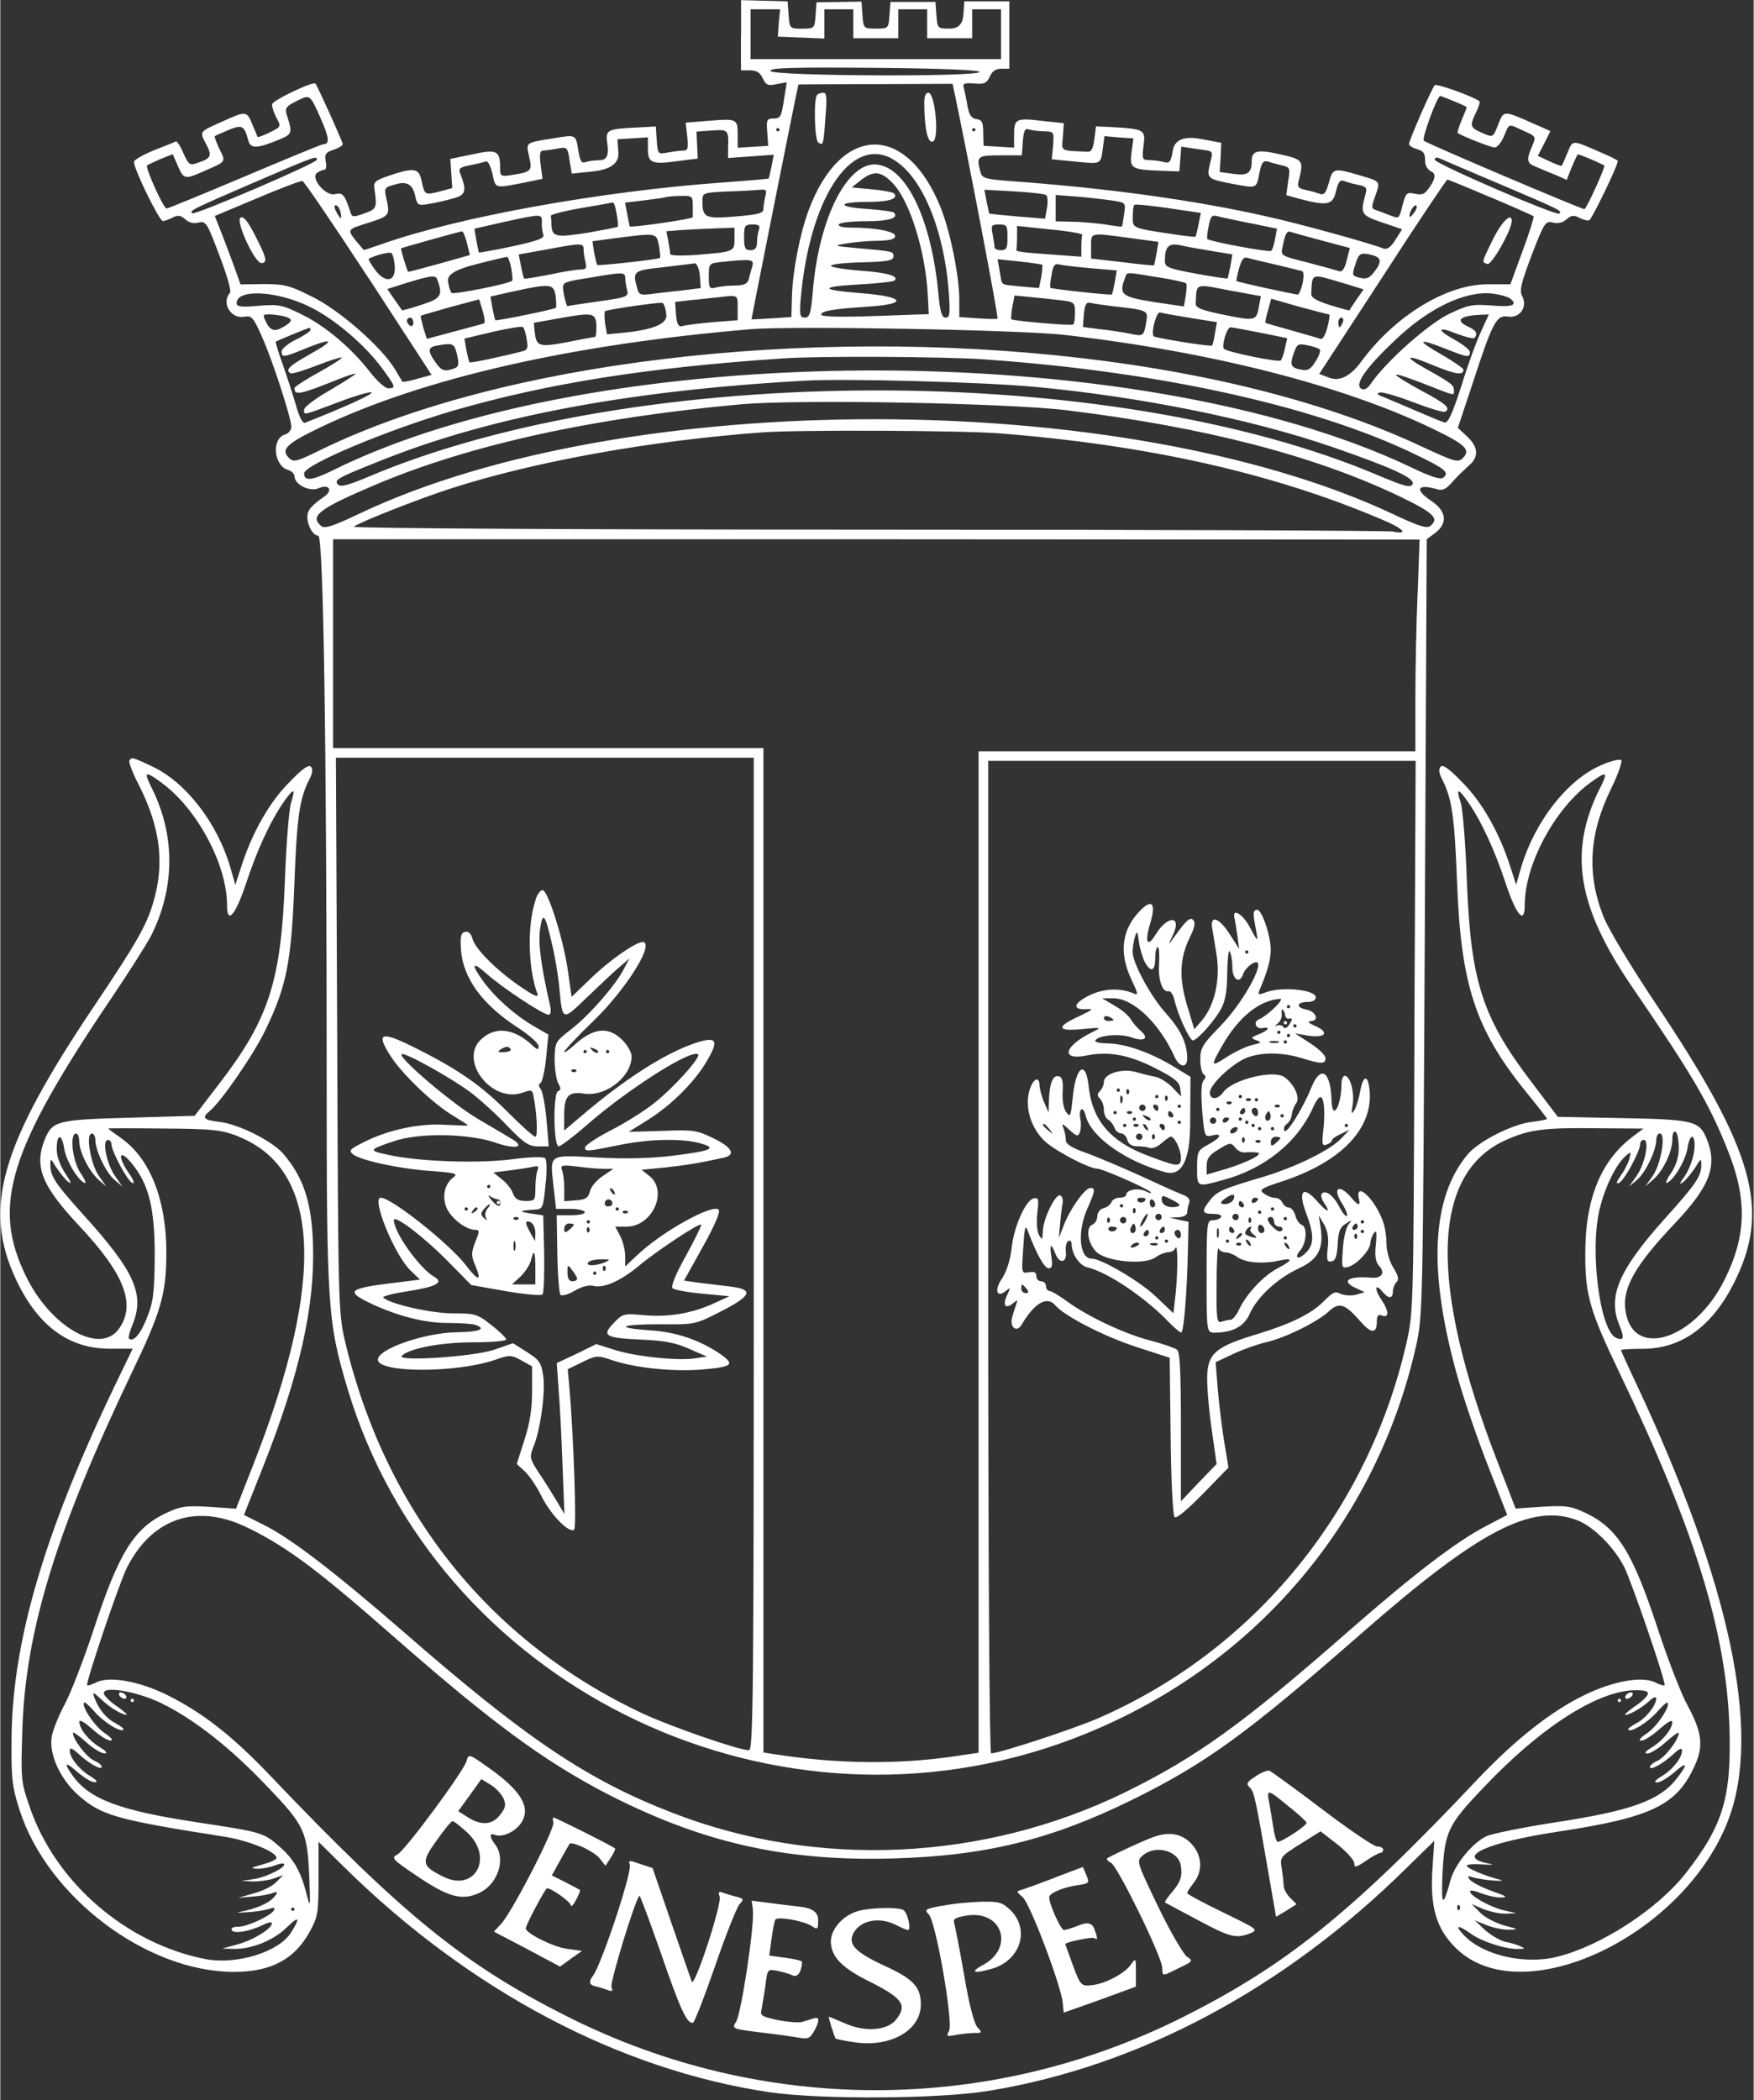 <?xml version="1.0" encoding="UTF-8"?>
<svg xmlns="http://www.w3.org/2000/svg" id="a" width="257.77" height="308.61" viewBox="0 0 258 309">
  <rect x="0" y="0" width="258" height="309" fill="#333333" stroke="none"/>
  <path d="M238,250.2c0,.14.09.24.24.24s.24-.09.24-.24-.09-.24-.24-.24-.24.09-.24.24M239.18,249.49c-.14.24-.09.47.19.47.24,0,.61-.24.76-.47.14-.28.09-.47-.19-.47-.24,0-.61.19-.76.47ZM19.18,250.2c0,.14.09.24.24.24s.24-.09.24-.24-.09-.24-.24-.24-.24.09-.24.24ZM17.53,249.49c.14.24.52.47.76.47.28,0,.33-.24.19-.47-.14-.28-.52-.47-.76-.47-.28,0-.33.19-.19.47ZM126.18,281.2c-2.17.61-3.97,2.65-3.97,4.44,0,2.17,1.51,3.83,5.39,5.77,5.2,2.6,5.95,3.59,4.16,5.81-1.28,1.56-4.54,1.8-7.42.52-1.23-.52-2.32-.99-2.41-.99-.14,0,.76,2.88.99,3.21.05.05,1.28.33,2.65.52,5.34.85,9.88-1.7,9.88-5.53,0-2.6-1.09-3.78-5.48-5.77-4.16-1.94-5.29-3.12-4.44-4.73,1.04-1.94,3.88-2.46,6.33-1.18.71.38,1.51.71,1.7.71.52,0-.05-2.55-.66-2.93-.71-.47-4.92-.38-6.71.14h0ZM138.61,280.4c-2.51.47-2.69.57-1.99,1.28,1.04,1.04,3.64,15.93,2.98,17.16-.43.8-.38.85,1.04.57.85-.14,2.08-.28,2.74-.28,1.13,0,1.13-.05.38-.85-.47-.57-1.23-3.4-1.94-7.7-.66-3.73-1.32-7.18-1.47-7.61-.19-.61.19-.85,1.94-1.13,5.25-.76,6.95,4.87,2.22,7.33-1.89,1.04-1.32,1.28,1.37.52,4.16-1.18,5.67-5.67,2.84-8.55-1.28-1.23-1.65-1.37-4.4-1.32-1.65.05-4.21.28-5.72.61h0ZM110.72,281.01c.33,1.99-1.7,15.31-2.46,16.49-.66.99-.57,1.04,3.69,1.56,2.41.28,5.01.66,5.77.8,1.28.19,1.51,0,2.27-1.46q.8-1.7-.14-1.46c-.52.14-1.37.43-1.89.57-.52.14-2.13,0-3.59-.28-2.36-.52-2.6-.66-2.36-1.56.09-.57.38-2.13.57-3.5.28-2.46.33-2.46,1.8-2.17.8.14,1.8.47,2.22.66.71.38,1.32-.57,1.37-1.98,0-.19-1.09-.43-2.41-.61l-2.41-.33.33-2.46c.19-1.37.43-2.6.57-2.84.28-.47,3.97.14,5.25.9.99.66,1.04.61,1.04-.9q0-1.61-2.69-1.89c-1.51-.19-3.73-.43-4.92-.61l-2.17-.28.19,1.37ZM155.29,276.24c-2.22.85-4.44,1.65-4.92,1.8-.9.24-.9.28.05,1.09,1.09.9,5.67,13.04,5.91,15.55l.14,1.46,5.34-1.89,5.29-1.94v-2.13c0-2.08,0-2.13-.76-1.09-.9,1.32-3.92,2.88-5.86,3.02-1.42.14-1.56,0-2.65-2.93-.61-1.7-1.13-3.07-1.13-3.12-.05-.28,3.92-1.09,4.25-.9.57.38.57.14,0-1.42q-.47-1.18-2.17-.47c-.95.38-1.98.71-2.27.71-.47,0-2.17-3.78-2.17-4.82,0-.57,1.89-1.42,4.02-1.75,1.89-.28,1.94-.33,1.46-1.47l-.52-1.23-4.02,1.51h0ZM92.62,274.4c.38.99-4.21,14.84-5.44,16.35q-.9,1.18.24,1.47c.61.14,1.51.43,1.99.61.66.24.76.14.52-.47-.24-.66,3.45-12.76,4.11-13.42.09-.09,1.47,3.64,3.12,8.32,2.88,8.41,3.92,10.63,4.77,10.35.24-.09,1.7-3.88,3.26-8.37,1.56-4.54,3.17-8.6,3.59-9.07.66-.71.61-.8-.47-1.09-.61-.14-1.51-.43-1.94-.57-.66-.28-.76-.14-.52.57.33,1.13-3.73,13.52-4.11,12.48-.14-.38-1.51-4.3-3.02-8.7l-2.74-7.99-1.84-.61c-1.61-.57-1.75-.57-1.51.14h0ZM169.23,270.47c-2.03.8-6.1,2.74-6.38,2.98-.14.09.14.43.61.66.99.57,7.51,13.89,7.51,15.41.05,1.32-.09,1.32,2.46.05,2.08-.99,2.13-1.04,1.13-1.7-.52-.43-2.46-3.73-4.21-7.37-3.17-6.62-3.21-6.66-2.22-7.51,1.89-1.61,5.29-.66,5.58,1.56.24,1.51-.05,2.36-1.23,3.78-.71.8-1.18,1.51-1.09,1.61.09.05,2.27,1.23,4.77,2.55,4.77,2.55,5.62,2.79,7.75,1.98,1.28-.52,1.09-.61-3.97-3.07-2.93-1.42-5.29-2.69-5.29-2.84,0-.19.43-.85.95-1.51,1.42-1.8,1.23-4.16-.43-5.86-1.51-1.51-3.45-1.75-5.95-.71h0ZM81.38,268.11c.33.8-6.05,13.19-7.66,14.93l-1.09,1.18,4.87,2.55,4.87,2.6,1.61-1.18,1.61-1.13-2.32-.33c-1.94-.28-5.95-2.27-5.95-2.98,0-.52,2.88-5.91,3.12-5.91.71,0,3.5,2.03,3.5,2.5.05.33.38-.05.76-.76.43-.76.66-1.42.57-1.51-.09-.05-1.04-.57-2.13-1.13l-1.99-.99,1.23-2.22c.71-1.28,1.32-2.36,1.37-2.41.33-.47,3.59,1.09,4.4,2.08l.9,1.13.8-1.23c.43-.66.71-1.28.61-1.32-.43-.38-8.74-4.54-9.03-4.54-.14,0-.19.28-.05.66h0ZM189.56,265.79c1.47,1.13,2.65,2.27,2.65,2.41.05.43-3.92,3.02-4.3,2.79-.19-.14-.47-1.13-.61-2.22-.19-1.13-.43-2.74-.61-3.59-.38-1.99-.19-1.94,2.88.61ZM184.74,261.35c-1.32.85-1.47,1.09-.9,1.65.66.61.85,1.51,2.84,13.04l1.04,6,1.51-.9,1.51-.95-.95-.95c-.52-.52-.95-1.32-.95-1.8,0-.43-.14-1.56-.28-2.5-.28-1.65-.24-1.75,2.69-3.59l3.02-1.89,2.5,1.94c1.32,1.04,2.46,2.32,2.46,2.74,0,.71.24.66,1.7-.33.95-.66,1.94-1.18,2.13-1.18.24,0,.43-.24.43-.47,0-.28-.43-.47-.9-.47s-4.11-2.46-8.08-5.48c-3.97-3.02-7.47-5.53-7.75-5.67-.28-.09-1.23.28-2.03.8h0ZM68.8,269.72c3.78,3.64,1.04,8.65-3.5,6.47-3.31-1.61-3.45-2.13-1.13-5.34,1.13-1.61,2.17-2.88,2.36-2.88.19-.05,1.18.76,2.27,1.75ZM74,264.52c.43.99.38,1.42-.38,2.41-1.13,1.56-2.74,1.75-4.73.52l-1.51-.95,1.7-2.36,1.7-2.36,1.32.8c.76.43,1.56,1.32,1.89,1.94ZM68.62,259.08c-.38,1.47-9.03,13.19-10.21,13.8-.9.47-.71.71,2.36,2.79,5.1,3.5,7.09,4.06,9.74,2.84,2.69-1.28,3.92-4.96,2.32-7.09-.9-1.18-.9-1.8,0-1.42,1.09.38,2.93-.47,3.83-1.8,1.47-2.27-.05-4.77-4.92-8.18-2.74-1.94-2.84-1.99-3.12-.95ZM43.28,280.92c0,.14-.09.24-.24.24s-.24-.09-.24-.24.09-.24.24-.24.24.09.24.24ZM214.7,281.01c-.19.14-.33,0-.33-.33s.14-.47.33-.33c.14.19.14.47,0,.66h0ZM242.39,249.35c-.14.38-1.04,1.18-1.99,1.8-.9.66-1.51,1.18-1.32,1.18.66,0,2.41-.99,3.54-2.03.57-.57,1.04-.71,1.04-.38,0,.99-1.51,2.93-2.93,3.64-.8.43-1.32.85-1.18.95.43.47,3.02-1.18,4.3-2.69.71-.8,1.37-1.42,1.47-1.28.47.47-1.56,3.54-3.02,4.49-.99.66-1.32,1.09-.85,1.09s1.65-.76,2.69-1.7c1.13-.99,1.89-1.47,1.89-1.04,0,.99-1.37,2.74-3.02,3.73-.99.61-1.18.9-.66.9.47,0,1.7-.76,2.74-1.7,1.04-.95,1.89-1.51,1.89-1.32,0,.95-1.98,3.54-3.07,4.06-.66.28-1.18.71-1.18.95,0,.57,1.89-.47,3.45-1.89.9-.85,1.28-.99,1.28-.52,0,1.04-1.37,2.79-3.02,3.78-.95.57-1.18.9-.66.9.47,0,1.56-.66,2.5-1.46,1.94-1.7,2.13-1.37.47.8-2.55,3.31-6.66,4.82-18.2,6.57-4.54.71-8.98,1.61-9.83,1.98-2.13.99-4.73,4.21-5.34,6.52-1.09,4.02-1.37,3.83-1.18-.71.33-6.47.71-7.37,6.1-13,8.41-8.89,16.92-14.32,22.4-14.27,1.47,0,1.89.19,1.7.66h0ZM23.62,250.58c4.77,2.27,10.35,6.66,15.74,12.38,5.44,5.67,5.81,6.52,6.1,13.23.19,4.63.14,4.68-.43,2.36-.85-3.26-1.89-5.06-3.92-6.81-2.32-2.08-2.65-2.17-12.05-3.59-11.53-1.75-15.93-3.4-18.43-6.9-1.37-1.94-1.09-2.13.76-.47.95.8,2.03,1.46,2.5,1.46.52,0,.28-.33-.66-.9-1.65-.99-3.02-2.74-3.02-3.78,0-.47.38-.33,1.32.52,1.51,1.42,3.4,2.46,3.4,1.89,0-.24-.52-.66-1.18-.94-1.09-.52-3.07-3.12-3.07-4.06,0-.19.85.38,1.89,1.32,1.04.95,2.27,1.7,2.74,1.7.52,0,.33-.28-.66-.9-1.65-.99-3.02-2.74-3.02-3.73,0-.43.76.05,1.89,1.04,1.04.95,2.22,1.7,2.69,1.7s.14-.43-.85-1.09c-1.46-.95-3.5-4.02-3.02-4.49.09-.14.76.47,1.47,1.28,1.28,1.51,3.88,3.17,4.3,2.69.14-.09-.38-.52-1.18-.95-1.37-.71-2.46-2.03-3.12-3.83-.28-.8-.14-.76.99.28,1.32,1.28,3.07,2.32,3.78,2.32.19,0-.43-.52-1.32-1.18-.95-.61-1.84-1.47-1.99-1.84-.52-1.32,4.54-.52,8.37,1.28h0ZM36.67,224.91c5.91,2.98,10.11,6.14,22.21,16.78,13.42,11.72,20.84,17.2,29.77,21.93,14.23,7.42,26.56,10.3,42.77,9.83,13.47-.38,23.11-2.74,34.97-8.55,10.96-5.39,16.97-9.74,34.08-24.72,17.11-14.98,24.91-19.05,31.57-16.49,2.36.9,5.39,3.92,6.9,6.85,1.13,2.27,6.24,17.16,5.95,17.44-.14.09-.66-.09-1.28-.38-1.89-1.04-6.24-.28-10.49,1.8-4.82,2.32-10.11,6.47-15.69,12.34-18.62,19.75-28.31,27.51-43.72,35.21-28.4,14.13-61.39,14.13-89.8,0-15.55-7.75-24.53-15.03-44.47-35.97-5.44-5.67-9.69-8.98-14.89-11.58-4.21-2.08-8.65-2.84-10.54-1.8-.61.28-1.13.47-1.23.38-.28-.28,4.77-15.22,5.86-17.34,3.78-7.42,10.49-9.55,18.01-5.72h0ZM11.62,167.96c0,1.56,1.47,4.44,2.88,5.67l1.09.95-1.13-1.61c-1.18-1.75-1.94-6.19-.99-6.19.28,0,.52.47.52,1.04.05,1.56,1.56,4.73,2.84,5.81l1.13.95-1.09-1.56c-1.23-1.75-1.94-5.29-1.04-5.29.28,0,.52.28.52.61,0,1.04,2.36,5.43,3.07,5.72.38.14.19-.47-.52-1.46-1.65-2.41-1.47-3.64.28-1.61,2.65,3.12,3.54,6.62,3.54,13.75-.05,5.53-.19,6.76-1.13,9.12-.95,2.46-2.03,3.69-2.69,3.07-.09-.14.14-.99.52-1.94,1.89-4.54.38-7.89-7.33-16.4-3.97-4.4-4.73-5.53-4.73-7.18,0-1.04.05-.99.85.33.52.76,1.28,1.75,1.75,2.13.61.47.47.09-.38-1.18-.8-1.23-1.28-2.5-1.28-3.64,0-2.27.76-2.32,1.09-.09.28,1.8,2.03,4.73,3.02,5.1.28.14.05-.52-.61-1.46-1.18-1.75-1.65-5.81-.66-5.81.28,0,.47.52.47,1.18h0ZM246.98,168.86c0,1.37-.38,2.6-1.13,3.73-.66.95-.9,1.61-.61,1.46.99-.38,2.74-3.31,3.02-5.1.38-2.46,1.28-2.13.99.38-.14,1.13-.76,2.79-1.37,3.69-.85,1.18-.9,1.42-.19.85.47-.38,1.23-1.37,1.75-2.13.8-1.32.85-1.37.85-.33,0,1.65-.71,2.74-5.48,8.03-6.71,7.51-8.32,11.34-6.57,15.55.76,1.84.66,2.32-.43,1.89-2.46-.95-4.02-13.14-2.41-19.24.8-3.21,2.46-6.47,3.83-7.61.71-.61.76-.57.47.52-.19.66-.76,1.75-1.28,2.46-.66.95-.71,1.23-.24,1.04.76-.28,3.12-4.68,3.12-5.72,0-.33.24-.61.52-.61.9,0,.19,3.54-1.04,5.29l-1.09,1.56,1.13-.95c1.28-1.09,2.79-4.25,2.84-5.81,0-.57.24-1.04.52-1.04.95,0,.19,4.44-.99,6.19l-1.13,1.61,1.09-.95c1.51-1.28,2.88-4.16,2.88-5.91,0-.85.19-1.37.47-1.18.28.14.47,1.23.47,2.32ZM240.5,167.02c-4.96,3.59-7.33,9.31-7.28,17.72,0,5.86.71,8.22,5.01,17.2,11.06,23.02,15.74,38.09,16.21,52.32.28,10.21-.9,14.27-6.43,21.36-4.16,5.29-12.43,10.68-18.9,12.29-4.82,1.23-11.01-.24-13.75-3.17-1.42-1.47-.95-1.61.99-.24,1.61,1.18,5.15,2.32,6.95,2.27,1.13,0,1.13-.05.28-.43-.52-.24-1.51-.52-2.27-.66-.71-.19-1.99-.95-2.84-1.7l-1.51-1.42,1.75.71c.99.38,2.46.71,3.31.66,1.42,0,1.37-.09-.71-.61-1.28-.38-2.88-1.18-3.54-1.89l-1.28-1.28,1.75.76c.99.38,2.46.71,3.31.66l1.56-.05-1.84-.43c-2.03-.47-5.01-2.13-5.01-2.79,0-.24.76-.09,1.65.28.9.33,2.22.66,2.93.61,1.04,0,.8-.19-1.23-.9-1.37-.47-2.88-1.23-3.31-1.65q-.71-.8.19-.47c.52.19,1.89.43,3.07.52,1.18.09,1.7.05,1.18-.09-2.13-.52-4.96-1.7-4.96-2.08,0-.19.99-.28,2.27-.19,1.75.09,1.89.05.66-.19-4.54-.95.05-3.02,10.16-4.58,14.18-2.13,17.86-3.92,20.51-9.88,1.28-2.88.99-4.87-1.18-8.88-.9-1.65-2.84-6.66-4.3-11.11-3.69-11.2-5.86-14.75-10.49-17.01-2.32-1.09-2.93-1.18-6.47-.99l-3.97.28-2.69-6.95c-10.16-26.18-9.74-42.44,1.32-47.31,3.4-1.51,5.58-1.8,13.23-1.7l6.95.05-1.28.95h0ZM34.97,167.21c12.15,4.77,12.95,20.98,2.36,48.02l-2.65,6.76-3.97-.28c-3.54-.19-4.16-.09-6.47.99-4.63,2.27-6.81,5.81-10.49,17.01-1.46,4.44-3.4,9.45-4.3,11.11-.85,1.61-1.75,3.78-1.89,4.73-.43,2.6,1.28,6.24,3.92,8.6,3.4,2.98,5.48,3.59,21.74,6.14,3.36.57,7.37,2.17,7.42,3.07.05.24-.9.66-2.08.99-1.65.43-1.84.57-.85.61.71.05,1.84-.19,2.55-.43.71-.28,1.37-.43,1.47-.28.43.43-2.41,1.89-4.3,2.22l-1.94.28,1.75.09c.95,0,2.32-.19,3.07-.47l1.32-.47-1.04,1.04c-.52.57-2.03,1.32-3.31,1.65l-2.27.66,2.13-.19c1.18-.09,2.55-.33,3.07-.57q.95-.33.05.66c-.85.95-2.5,1.65-5.01,2.17-.66.09-.24.14.95.05,1.18-.05,2.65-.28,3.26-.47.8-.28,1.04-.24.8.19-.57.85-3.92,2.41-5.25,2.41-.76,0-1.13.19-.95.52.38.57,2.69.14,4.63-.8.71-.38,1.28-.47,1.28-.24,0,.8-2.79,2.51-5.1,3.12l-2.22.61,1.7.05c2.55.05,5.81-1.23,7.7-3.07,1.89-1.84,2.17-1.65.76.61-1.75,2.88-7.94,4.82-12.57,3.97-11.72-2.27-22.21-11.34-25.95-22.5-1.28-3.69-1.28-4.02-1.04-11.58.52-14.46,5.01-29.02,16.12-52.27,4.3-8.93,5.06-11.58,5.06-17.63,0-7.7-2.36-13.71-6.52-16.73-1.13-.8-2.03-1.46-2.03-1.51s3.69-.05,8.18,0c7.28.05,8.41.19,10.92,1.13h0ZM235.3,116.12c-4.58,9.31-3.26,17.34,4.92,29.25,8.98,13.14,11.25,17.06,14.04,24.06,2.84,7.18,2.65,12.52-.61,19-4.35,8.65-13.23,11.53-14.46,4.73-.66-3.45,1.18-6.81,7.33-13.28,5.1-5.43,6.19-8.37,4.54-12.38-1.09-2.55-1.89-2.79-12.38-2.98l-9.5-.19-3.83-5.06c-7.28-9.55-8.98-14.84-9.55-29.59-.19-5.48-.61-10.63-.9-11.53-.71-2.22-.43-2.27,1.04-.19,2.03,2.93,3.97,7.18,5.58,12.05,1.56,4.68,2.79,6.1,2.79,3.17,0-5.96,4.4-14.18,9.64-18.01,2.5-1.8,2.69-1.7,1.37.95h0ZM23.72,115.17c5.25,3.83,9.64,12.05,9.64,18.01,0,2.93,1.23,1.51,2.79-3.17,1.61-4.87,3.54-9.12,5.58-12.05,1.47-2.08,1.75-2.03,1.04.19-.28.9-.71,6.05-.9,11.53-.57,14.75-2.36,20.28-9.69,29.82l-3.59,4.68-9.55.28c-10.49.28-11.34.47-12.43,3.02-1.7,4.11-.61,6.9,5.01,12.9,6.71,7.14,8.41,11.63,5.77,15.22-2.79,3.73-9.92-.33-13.56-7.7-5.15-10.44-2.69-18.53,12.57-41.12,2.5-3.69,5.1-7.8,5.77-9.07,3.54-7.04,3.59-14.7.19-21.6-1.32-2.65-1.13-2.74,1.37-.95h0ZM18.99,111.91c-.14.19.47,1.84,1.42,3.64,2.98,5.91,3.73,11.01,2.32,16.4-.99,3.88-2.36,6.29-8.88,16.02C-.05,168.63-2.65,177.8,2.36,188.38c3.21,6.76,7.75,10.07,13.75,10.07h3.36l-2.51,5.2c-10.54,21.93-15.27,38.09-15.31,52.46-.05,5.62.09,6.81,1.18,10.21,4.11,12.81,18.72,23.82,31.52,23.82,5.48,0,8.88-1.8,11.15-5.86,1.23-2.27,1.32-2.74,1.32-7.85v-5.43l3.78,3.73c18.48,18.2,40.55,29.87,62.67,33.13,7.66,1.09,25,.99,32.33-.24,22.02-3.64,43.29-14.98,61.3-32.75l4.11-4.02-.28,4.11c-.38,5.58.57,8.84,3.4,11.63,9.64,9.64,33.7-1.7,40.17-18.9,4.87-12.85.24-34.59-13.42-63.75-1.32-2.79-2.41-5.2-2.41-5.29s1.47-.19,3.21-.19c5.67,0,10.16-3.26,13.37-9.59,5.53-10.87,3.07-19.52-11.63-41.45-3.45-5.15-6.81-10.73-7.51-12.52-2.5-6.29-2.17-12.24,1.18-19,.99-2.03,1.61-3.88,1.42-4.06-.24-.19-1.61.14-3.07.8-4.92,2.17-9.64,8.27-11.63,14.89l-.76,2.65-.85-2.6c-1.56-4.96-4.16-9.55-7.04-12.43-1.89-1.98-2.88-2.69-3.21-2.36-.33.33-.28.95.19,1.84,1.46,2.84,1.84,5.43,2.22,15.31.57,14.93,2.69,21.41,9.88,30.39,1.84,2.27,3.36,4.21,3.36,4.3s-.95.28-2.13.43c-2.84.28-7.89,2.84-9.5,4.73-5.48,6.47-5.95,17.49-1.37,33.41.95,3.26,2.93,9.03,4.44,12.81l2.69,6.9-3.07,1.61c-4.3,2.22-10.68,7.09-20.18,15.41-15.74,13.8-22.45,18.62-33.04,23.82-20.75,10.11-45.23,11.25-66.45,3.02-12.62-4.87-21.55-10.87-39.7-26.7-10.02-8.7-16.64-13.8-20.51-15.69l-2.93-1.47,2.74-6.9c5.48-13.8,7.7-23.77,7.42-32.89-.19-6.19-1.37-9.83-4.35-13.33-1.61-1.89-6.66-4.44-9.5-4.73-2.32-.28-2.55-.61-1.32-1.61,1.7-1.42,6.52-8.41,8.22-12,3.07-6.38,3.78-9.97,4.21-21.5.38-9.88.76-12.48,2.22-15.31.47-.9.52-1.51.19-1.84-.33-.33-1.32.38-3.21,2.36-2.88,2.88-5.48,7.47-7.04,12.43l-.85,2.6-.76-2.65c-1.94-6.52-6.52-12.43-11.44-14.75-2.98-1.42-3.07-1.42-3.4-.85h0ZM188.85,150.48c0,.14.09.24.24.24s.24-.09.24-.24-.09-.24-.24-.24-.24.09-.24.24ZM150.99,189.61c.38.47.33.66-.09.66-.38,0-.66-.28-.66-.66,0-.33.05-.61.09-.61.09,0,.38.28.66.61ZM180.29,184.27c.43,0,1.28.33,1.84.76,1.13.76,3.73.99,6.14.43,2.03-.43,1.89,0-.28,1.13-2.08,1.09-4.54,3.69-5.67,6-.38.9-.99,1.61-1.32,1.61s-.9.14-1.32.28c-.66.24-.76-.43-.71-5.53,0-3.21.14-5.58.28-5.29.09.33.57.61,1.04.61ZM189.56,183.32c.14.24.19.47.05.47s-.38-.24-.52-.47c-.14-.28-.19-.47-.05-.47s.38.19.52.47ZM182.56,183.18c-.19.14-.47.14-.66,0-.14-.19,0-.33.33-.33s.47.14.33.33ZM170.27,183.14c-.14.14-.57.19-.9.05-.38-.14-.24-.28.28-.28.52-.05.8.09.61.24ZM167.58,183.04c0,.09-.33.33-.76.47-.38.14-.57.09-.43-.19.28-.47,1.18-.66,1.18-.28ZM183.88,182.85c.14.24.19.47.05.47s-.38-.24-.52-.47c-.14-.28-.19-.47-.05-.47s.38.19.52.47ZM180.81,182.62c0,.14-.09.24-.24.24s-.24-.09-.24-.24.09-.24.24-.24.24.09.24.24ZM171.83,182.62c0,.14-.09.24-.24.24s-.24-.09-.24-.24.09-.24.24-.24.24.09.24.24ZM189.32,182.14c0,.14-.09.24-.24.24s-.24-.09-.24-.24.09-.24.24-.24.24.09.24.24ZM170.41,182.14c0,.14-.09.24-.24.24s-.24-.09-.24-.24.09-.24.24-.24.24.09.24.24ZM199.57,182.24c-.19.14-.33,0-.33-.33s.14-.47.33-.33c.14.19.14.47,0,.66h0ZM182.7,181.62c0,.14-.24.38-.57.57-.33.19-.38.14-.19-.19.33-.57.76-.76.76-.38ZM200.66,181.2c0,.14-.09.24-.24.24s-.24-.09-.24-.24.09-.24.24-.24.24.09.24.24ZM173.72,181.72c0,.38-.19.57-.47.43-.24-.14-.47-.47-.47-.76,0-.24.24-.43.47-.43.28,0,.47.33.47.76ZM169,181.43c0,.24-.24.47-.52.47-.24,0-.33-.24-.19-.47.14-.28.38-.47.52-.47.09,0,.19.19.19.47ZM183.98,180.82c-.19.14.05.57.52.9q.71.57-.24.33c-.61-.14-1.09-.43-1.09-.57,0-.43.52-.99.85-.99.14,0,.09.14-.05.33ZM181.52,180.96c.14.24.05.47-.19.47-.28,0-.52-.24-.52-.47,0-.28.09-.47.19-.47.14,0,.38.19.52.47ZM179.25,182c-.14.33-.24.09-.24-.57s.09-.9.24-.61c.09.33.09.9,0,1.18ZM171.36,180.96c0,.24-.24.47-.52.47-.24,0-.33-.24-.19-.47.14-.28.38-.47.52-.47.09,0,.19.19.19.47ZM164.27,180.68c0,.52-.9.71-1.18.28-.14-.24.05-.47.43-.47.43,0,.76.09.76.19ZM199.72,180.49c0,.24-.24.47-.52.47-.24,0-.33-.24-.19-.47.14-.28.38-.47.52-.47.09,0,.19.19.19.47ZM186.01,181.01c0,.24-.19.43-.47.43-.24,0-.47-.33-.47-.76,0-.38.24-.57.47-.43.28.14.47.47.47.76ZM166.92,181.29c-.47.47-.9-.24-.47-.85.28-.52.38-.52.57,0,.09.33.05.71-.09.85ZM200.66,179.78c0,.14-.09.24-.24.24s-.24-.09-.24-.24.09-.24.24-.24.24.09.24.24ZM189.32,179.31c0,.14-.09.24-.24.24s-.24-.09-.24-.24.09-.24.24-.24.24.09.24.24ZM187.43,179.78c0,.38.33.71.76.71.38,0,.57.24.43.52-.24.33-.66.19-1.23-.33-.99-.9-1.18-1.61-.43-1.61.28,0,.47.33.47.71h0ZM183.98,179.87c-.19.14-.33,0-.33-.33s.14-.47.33-.33c.14.19.14.47,0,.66ZM165.69,179.54c0,.24-.19.47-.47.47-.24,0-.47-.24-.47-.47,0-.28.24-.47.47-.47.28,0,.47.19.47.47ZM163.18,179.87c-.19.14-.33,0-.33-.33s.14-.47.33-.33c.14.19.14.47,0,.66ZM182.23,179.07c0,.24-.19.47-.47.47-.24,0-.47-.24-.47-.47,0-.28.24-.47.47-.47.28,0,.47.19.47.47ZM170.89,179.07c0,.24-.19.47-.47.47-.24,0-.47-.24-.47-.47,0-.28.24-.47.47-.47.28,0,.47.19.47.47ZM168.52,179.54c-.28.52-.61.95-.76.95-.09,0,0-.43.28-.95.28-.52.61-.95.76-.95.09,0,0,.43-.28.95ZM185.54,178.36c0,.14-.09.24-.24.24s-.24-.09-.24-.24.09-.24.24-.24.24.09.24.24ZM187.43,177.89c0,.14-.09.24-.24.24s-.24-.09-.24-.24.09-.24.24-.24.24.09.24.24ZM166.97,178.46c-.19.14-.33,0-.33-.33s.14-.47.33-.33c.14.19.14.47,0,.66ZM165.22,177.42c0,.14-.09.24-.24.24s-.24-.09-.24-.24.09-.24.24-.24.24.09.24.24ZM182.94,177.18c.14.24.05.47-.19.47-.28,0-.52-.24-.52-.47,0-.28.09-.47.19-.47.14,0,.38.19.52.47ZM185.07,176.42c0,.14-.19.38-.47.52-.24.14-.47.05-.47-.19,0-.28.24-.52.47-.52.28,0,.47.09.47.19ZM169.94,177.23c0,.24-.19.43-.38.43-.24,0-.43-.33-.43-.71s.19-.57.43-.43c.19.14.38.43.38.71ZM168.52,176.42c0,.52-.9.71-1.18.28-.14-.24.05-.47.43-.47.43,0,.76.09.76.19ZM181.47,176.47c-.19.38-.76.71-1.32.71q-.99-.05-.09-.71c1.18-.9,1.75-.9,1.42,0ZM173.11,177.56c-1.23.24-2.22-.24-2.22-1.09,0-.66.19-.61,1.56.09,1.18.61,1.32.85.66.99ZM181.76,168.91c.33.43.95.71,1.37.66.43-.05,1.18-.05,1.7,0,1.32.09-1.04,1.37-4.58,2.46l-2.74.8v-1.32c0-.99.38-1.56,1.56-2.27,1.89-1.18,1.99-1.18,2.69-.33ZM185.4,168.06c-.19.14-.47.14-.66,0-.14-.19,0-.33.33-.33s.47.14.33.33h0ZM188.37,167.45c0,.09-.33.43-.71.76-.57.47-.71.47-.71-.19,0-.43.33-.76.71-.76s.71.09.71.19ZM183.03,168.06c-.19.14-.33,0-.33-.33s.14-.47.33-.33c.14.19.14.47,0,.66h0ZM169.8,167.59c-.19.14-.33,0-.33-.33s.14-.47.33-.33c.14.19.14.47,0,.66ZM168.05,167.26c0,.24-.19.47-.47.47-.24,0-.47-.24-.47-.47,0-.28.24-.47.47-.47.28,0,.47.19.47.47ZM187.43,166.07c0,.14-.09.24-.24.24s-.24-.09-.24-.24.09-.24.24-.24.24.09.24.24ZM185.54,166.07c0,.14-.09.24-.24.24s-.24-.09-.24-.24.09-.24.24-.24.24.09.24.24ZM181.99,166.31c-.14.24-.52.47-.76.47-.28,0-.33-.24-.19-.47.14-.28.52-.47.76-.47.28,0,.33.19.19.47ZM198.3,165.6c0,.14-.09.24-.24.24s-.24-.09-.24-.24.09-.24.24-.24.24.09.24.24ZM184.59,165.6c0,.14-.09.24-.24.24s-.24-.09-.24-.24.09-.24.24-.24.24.09.24.24ZM171.36,165.84c0,.24-.09.47-.19.47-.14,0-.38-.24-.52-.47-.14-.28-.05-.47.19-.47.28,0,.52.19.52.47ZM168.76,165.84c.14.24.19.47.05.47s-.38-.24-.52-.47c-.14-.28-.19-.47-.05-.47s.38.19.52.47ZM167.44,165.7c-.19.14-.47.14-.66,0-.14-.19,0-.33.33-.33s.47.14.33.33h0ZM165.69,165.6c0,.14-.09.24-.24.24s-.24-.09-.24-.24.09-.24.24-.24.24.09.24.24ZM154.39,166.17c.61.76.57.8-.14.19-.8-.61-1.04-.99-.66-.99.09,0,.47.38.8.8ZM183.65,165.13c0,.14-.09.24-.24.24s-.24-.09-.24-.24.09-.24.24-.24.24.09.24.24ZM173.72,165.13c0,.14-.09.24-.24.24s-.24-.09-.24-.24.09-.24.24-.24.24.09.24.24ZM182.7,164.66c0,.14-.09.24-.24.24s-.24-.09-.24-.24.09-.24.24-.24.24.09.24.24ZM180.81,164.61c0,.14-.19.38-.47.52-.24.14-.47.05-.47-.19,0-.28.24-.52.47-.52.28,0,.47.09.47.19ZM178.92,164.89c0,.24-.19.47-.47.47-.24,0-.47-.24-.47-.47,0-.28.24-.47.47-.47.28,0,.47.19.47.47ZM167.11,164.66c0,.14-.09.24-.24.24s-.24-.09-.24-.24.09-.24.24-.24.24.09.24.24ZM188.85,164.18c0,.14-.09.24-.24.24s-.24-.09-.24-.24.09-.24.24-.24.24.09.24.24ZM169.23,164.8c-.14.14-.52,0-.85-.33-.43-.47-.38-.52.28-.24.47.14.71.43.57.57ZM186.77,164.75c-.47.47-.9-.24-.47-.85.28-.52.38-.52.57,0,.09.33.05.71-.09.85ZM172.54,163.95c.14.24.05.47-.19.47-.28,0-.52-.24-.52-.47,0-.28.09-.47.19-.47.14,0,.38.19.52.47ZM166.49,163.81c-.19.14-.47.14-.66,0-.14-.19,0-.33.33-.33s.47.14.33.33h0ZM164.27,163.71c0,.14-.09.24-.24.24s-.24-.09-.24-.24.09-.24.24-.24.24.09.24.24ZM185.07,163.76c0,.38-.19.57-.47.43-.24-.14-.47-.47-.47-.76,0-.24.24-.43.47-.43.28,0,.47.33.47.76ZM183.18,163.48c0,.24-.24.47-.52.47-.24,0-.33-.24-.19-.47.14-.28.38-.47.52-.47.09,0,.19.19.19.47ZM179.39,163.24c0,.14-.09.24-.24.24s-.24-.09-.24-.24.09-.24.24-.24.24.09.24.24ZM188.23,162.86c-.19.14-.47.14-.66,0-.14-.19,0-.33.33-.33s.47.14.33.33h0ZM173.72,162.77c0,.14-.09.24-.24.24s-.24-.09-.24-.24.09-.24.24-.24.24.09.24.24ZM170.41,163c0,.24-.09.47-.19.47-.14,0-.38-.24-.52-.47-.14-.28-.05-.47.19-.47.28,0,.52.19.52.47ZM168.52,163c0,.24-.19.47-.47.47-.24,0-.47-.24-.47-.47,0-.28.24-.47.47-.47.28,0,.47.19.47.47ZM181.14,162.39c-.19.14-.47.14-.66,0-.14-.19,0-.33.33-.33s.47.14.33.33h0ZM185.07,161.82c0,.14-.09.24-.24.24s-.24-.09-.24-.24.09-.24.24-.24.24.09.24.24ZM183.98,161.92c-.19.14-.47.14-.66,0-.14-.19,0-.33.33-.33s.47.14.33.33ZM182.7,161.35c0,.14-.09.24-.24.24s-.24-.09-.24-.24.09-.24.24-.24.24.09.24.24ZM171.69,161.92c-.19.14-.33,0-.33-.33s.14-.47.33-.33c.14.19.14.47,0,.66ZM170.41,161.35c0,.14-.09.24-.24.24s-.24-.09-.24-.24.09-.24.24-.24.24.09.24.24ZM165.07,162.15c-.14.38-.28.24-.28-.28-.05-.52.09-.8.24-.61.14.14.19.57.05.9ZM166.02,160.97c-.19.14-.33,0-.33-.33s.14-.47.33-.33c.14.19.14.47,0,.66ZM164.74,160.4c0,.14-.09.24-.24.24s-.24-.09-.24-.24.09-.24.24-.24.24.09.24.24ZM189.32,153.31c0,.14-.09.24-.24.24s-.24-.09-.24-.24.09-.24.24-.24.24.09.24.24ZM188.04,153.41c-.33.09-.9.09-1.18,0-.33-.14-.09-.24.57-.24s.9.09.61.24ZM189.79,152.37c0,.14-.09.24-.24.24s-.24-.09-.24-.24.09-.24.24-.24.24.09.24.24ZM188.37,151.9c0,.14-.09.24-.24.24s-.24-.09-.24-.24.09-.24.24-.24.24.09.24.24ZM190.74,150.95c0,.14-.09.24-.24.24s-.24-.09-.24-.24.09-.24.24-.24.24.09.24.24ZM163.8,150.05c0,.09-.33.19-.71.19s-.71-.19-.71-.47c0-.24.33-.33.71-.19.38.19.71.38.71.47ZM189.08,149.44c.05.33.28.52.61.43.47-.09.47.09,0,.85-.38.57-.71.71-.9.38-.19-.28-.61-.33-.95-.19-.38.19-.33.09.09-.28.43-.33.71-.99.61-1.47-.05-.52.05-.76.19-.57.19.19.33.57.33.85h0ZM189.79,148.12c0,.14-.09.24-.24.24s-.24-.09-.24-.24.09-.24.24-.24.24.09.24.24ZM187.48,148.3c-.8.76-1.8,1.51-2.22,1.65-.95.38-.57,1.51.47,1.32,1.23-.24.9.33-.52.9-1.23.47-1.28.57-.38.9.8.28.76.38-.52.66-.85.19-2.51.95-3.69,1.7-2.55,1.65-2.6,1.56-.8-1.61,2.41-4.21,5.48-6.66,8.51-6.85.33-.05-.05.57-.85,1.32h0ZM183.65,140.08c0,.14-.09.24-.24.24s-.24-.09-.24-.24.09-.24.24-.24.24.09.24.24ZM168.43,141.59c.85,1.56,1.51,1.32,1.51-.57,0-.9.14-1.65.38-1.65.19,0,.24,1.04.19,2.32-.19,2.41.47,4.4,1.42,4.16.28-.05.66.52.85,1.32.43,2.03,2.22,5.91,2.69,5.91.66,0,3.26-2.93,4.21-4.73.61-1.18.85-2.74.85-5.29.05-1.99.19-3.36.38-3.07.19.33.38,1.37.38,2.32,0,1.89,1.13,2.55,1.61.95.14-.43.71-1.09,1.23-1.42,2.74-1.7-.8,5.25-4.68,9.22-2.55,2.6-2.88,3.17-2.88,4.82,0,1.04.24,2.03.47,2.17.38.24.38.52,0,.95-.33.38-.38,1.94-.19,4.49.33,3.73.38,3.83,1.42,3.59,1.65-.43,1.37.33-.52,1.32-1.56.85-1.65,1.04-1.65,3.45,0,2.84-.05,2.84,3.73,1.8,6.14-1.61,11.01-5.53,13.33-10.68q1.09-2.41,1.46-1.04c.24.71.24,2.55.09,4.06-.28,2.36-.24,2.69.47,2.41.43-.14.76-.43.76-.61s.57-.61,1.32-.95l1.28-.61-1.13,1.18c-1.61,1.8-6.76,4.3-11.63,5.77-6.1,1.8-6.76,2.13-7.8,3.45-1.28,1.61-1.18,1.98.52,1.98.8,0,1.32.19,1.13.47-.14.24-.71.47-1.23.47-.85,0-.9.38-.9,8.27s0,8.27,1.09,8.27c2.74,0,4.44-.9,5.29-2.84,1.09-2.46,4.16-5.25,7.28-6.66,2.74-1.28,3.59-2.88,3.12-5.96l-.28-1.8.8,1.37c.52.95.71,2.03.52,3.45-.19,1.75-.09,2.08.57,1.94.57-.09.8-.76.9-2.51.09-1.89.38-2.55,1.18-3.02.95-.61.99-.61.43.09-.38.43-.76,2.08-.85,3.64-.19,2.84-.19,2.88.85,2.6,1.28-.38,3.21-2.5,3.21-3.54,0-.38.24-1.04.52-1.42.38-.52.43-.09.28,1.65-.19,1.7-.05,2.6.47,3.17.95,1.04.38,1.89-1.18,1.75-3.45-.28-4.49.52-2.17,1.56l1.23.57-1.28.38c-.76.19-1.75.09-2.27-.14-.76-.43-1.13-.24-2.36.99-1.89,1.94-4.77,3.36-9.83,4.92-6,1.8-7.23,2.79-7.42,5.86-.09,1.37.19,4.91.61,7.89l.76,5.39-2.65,2.74-2.6,2.74v-10.92c0-8.22-.14-11.06-.57-11.39-.33-.24-2.03-.85-3.83-1.32-3.88-.99-9.17-3.5-12.19-5.67-1.23-.9-2.46-1.65-2.74-1.65s-.52-.33-.52-.71-.33-.71-.71-.71-.71-.33-.71-.76c0-.57-.33-.71-1.09-.57-1.04.19-1.09.14-.9-2.65.24-3.97.33-4.54.76-3.36,1.18,3.17,2.41,5.43,3.02,5.43.52,0,.61-.38.43-1.65-.33-1.94-.05-2.17.61-.43.61,1.51,1.7,1.23,1.51-.38-.09-.71.09-1.37.33-1.56.28-.14.52.05.52.43,0,1.46,1.13,3.17,2.32,3.45,3.02.71,8.6,4.49,12.05,8.13.8.8,1.56,1.46,1.75,1.46.38,0,.85-5.67.99-12.05l.09-4.25-1.37-.28-1.42-.33,1.32-.05c.76-.05,1.28-.33,1.28-.71s.14-.99.28-1.42c.19-.52-.14-.9-1.04-1.23-.76-.28-3.59-1.56-6.33-2.84-2.74-1.23-6.29-2.74-7.89-3.31-2.03-.71-2.88-1.28-2.88-1.8,0-.47-.14-1.23-.33-1.75-.33-.85-.24-.8.85.19,1.09.99,1.28,1.04,1.56.33.14-.43.19-1.32.05-1.94-.28-1.61.43-1.98.8-.43.8,3.12,5.91,6.71,11.67,8.27q3.64.99,3.69-6.99l.05-7.04-2.65-1.61c-3.4-2.03-6.95-3.26-9.55-3.31-1.13,0-1.94-.19-1.8-.43.52-.8,3.59-1.04,5.25-.47,1.94.71,2.74.19,1.42-.95-.52-.43-1.18-1.23-1.47-1.7-.28-.52-1.32-1.42-2.36-1.99l-1.84-1.09h1.65c2.93,0,6.76,3.64,9.03,8.65.71,1.56,1.84,1.65,1.84.19,0-2.17-.95-4.21-3.12-6.62-2.27-2.5-4.92-7.42-4.92-9.07,0-.52.14-1.46.33-2.13.33-1.04.38-.99.61.71.14,1.04.57,2.36.85,2.93h0ZM167.82,133.89c-2.79,2.79-3.26,6.19-1.42,10.16,1.04,2.17,1.09,2.46.38,2.13-1.98-.85-4.4-.76-6.52.28-2.36,1.13-2.6,2.17-.43,2.03,1.13-.09.9.09-1.09,1.04-3.45,1.56-3.26,2.27.47,1.89,2.84-.28,2.88-.24,1.51.43-4.25,2.08-4.77,4.25-.85,3.45,3.21-.66,6.29-.09,10.21,1.94,2.69,1.37,3.45,1.99,3.54,2.93l.14,1.18-1.23-1.28c-.66-.71-1.8-1.46-2.5-1.61-.71-.14-2.08-.47-3.07-.76-2.08-.52-4.58.33-4.58,1.51,0,.43-.24.99-.57,1.32-.43.43-.43.71,0,1.13.33.33.57,1.04.57,1.65,0,.57.28,1.23.61,1.42.38.19.76.76.95,1.18.14.47.61.85.99.85.33,0,.76.43.9.95.14.61.66.95,1.42.95.66,0,1.51.09,1.84.24.38.14,1.18-.14,1.8-.71.61-.52,1.18-.95,1.32-.95.57,0,1.46,1.8,1.51,3.02,0,1.51-.33,1.51-4.92-.24-5.44-2.03-8.13-5.2-8.65-10.16-.43-4.06-1.94-2.93-2.36,1.75-.28,2.65-.33,2.84-.95,2.03-.38-.52-.61-1.75-.52-3.02.09-1.61-.05-2.17-.66-2.27-.8-.14-1.28,1.09-1.37,3.69l-.05,1.65-.61-1.42c-.38-.8-.66-1.94-.71-2.5,0-1.65-1.09-.99-1.56.95-.57,2.36.33,5.2,2.17,7.04,1.37,1.42,6.66,4.21,7.94,4.21.71,0,7.18,2.84,7.75,3.4.28.28,0,.24-.61-.05-1.13-.61-2.93-.28-2.93.47,0,.24-.43.43-.95.43s-1.09.28-1.23.66c-.14.38-.66.76-1.18.9-.52.14-.9.66-.9,1.18s-.33,1.04-.71,1.23c-1.04.38-.71,2.69.52,3.97,1.42,1.46,7.09,2.03,8.74.85.61-.43,1.46-.76,1.89-.76.47,0,.95-.28,1.04-.61.38-.85.38,3.36.05,6.66l-.33,2.93-2.74-2.6c-2.41-2.22-7.89-5.44-9.31-5.44-1.8,0-2.13-3.97-.61-7.37,1.13-2.55,1.23-3.02.43-3.02s-3.07,3.21-3.92,5.53l-.71,1.8.19-2.13c.09-1.18.28-2.55.38-3.02.05-.47-.09-.99-.38-1.09-.71-.24-2.55,3.54-2.55,5.34-.05,1.23-.09,1.28-.57.47-.28-.52-.38-1.84-.24-3.21.24-2.03.19-2.32-.52-2.17-1.18.24-2.93,4.16-3.26,7.33-.19,1.7-.71,3.36-1.37,4.4-1.23,1.75-.85,3.02.52,1.89.71-.57.71-.52.19.61-.71,1.51-.28,2.13.85,1.23.71-.57.76-.57.47.19-.19.52-.47,1.37-.61,1.99-.33,1.42.76,2.13,1.42.95,1.94-3.26,3.78-4.3,5.01-2.79,1.32,1.51,7.04,4.49,11.82,6.05l4.96,1.61.14,11.48c.05,6.33.33,11.72.57,11.96.28.28,1.84-1.04,4.21-3.45l3.73-3.83-.61-3.69c-.33-1.98-.76-5.48-.95-7.7l-.33-4.11,2.6-1.23c1.42-.66,3.54-1.42,4.77-1.7,2.79-.61,7.66-3.02,9.31-4.58,1.51-1.37,2.32-1.13,4.63,1.51,1.61,1.84,2.41,1.8,2.41,0,0-.8.19-1.09.66-.9,1.18.47,1.18-.57,0-2.32-1.13-1.7-.9-2.51.28-1.04.8.95,1.42.9,1.42-.14,0-.47.24-1.09.52-1.37.43-.43.28-.95-.47-2.17-.57-.95-.99-2.41-.99-3.54,0-1.04-.24-2.51-.52-3.26-1.28-3.5-4.25-6.1-3.5-3.12q.28,1.32-1.09-.28c-1.8-2.17-2.93-1.61-1.47.71.57.9.9,1.75.76,1.89-.14.14-.57-.33-.99-1.09-.85-1.75-1.99-2.69-2.6-2.27-.33.19-.24.71.24,1.47,1.09,1.61.43,1.42-1.18-.43-1.98-2.17-2.69-1.28-1.46,1.94,1.18,3.17,1.18,4.58-.05,5.81-1.13,1.13-1.84.8-.8-.38.9-1.13,1.04-3.4.19-3.73-.38-.14-.8-.76-.95-1.42-.19-.61-.61-1.13-.95-1.13-.38,0-.76-.33-.95-.71-.14-.38-.61-.71-1.09-.71s-1.23-.33-1.65-.66c-.76-.52-.38-.76,2.93-1.84,8.37-2.79,13-7.56,12.67-13-.19-2.69-.95-2.74-1.42-.14-.19,1.09-.57,2.32-.85,2.74-.43.71-.47.52-.24-.85.28-1.84-.38-4.21-1.18-4.21-.24,0-.47.52-.47,1.13,0,3.31-1.37,5.67-1.46,2.5-.14-4.35-1.61-5.29-2.98-1.89-1.28,3.17-3.73,7.04-3.97,6.33-.14-.38.05-.8.38-.99.33-.24.66-.8.71-1.32.05-.52.33-1.28.61-1.65.71-.8-.19-2.84-1.7-3.92-1.61-1.13-7.66.38-8.98,2.22-.8,1.13-1.98,1.18-1.98.05s3.12-4.11,5.29-5.06c2.22-.9,5.25-.9,8.22,0,2.93.9,3.5.9,3.5,0,0-.43-.99-1.37-2.22-2.17l-2.27-1.47,1.94.33c2.55.38,3.21-.47,1.04-1.42-.9-.38-1.18-.66-.71-.71,1.37,0,.9-1.42-.61-1.7-1.61-.33-1.42-1.13.28-1.13.66,0,1.13-.28,1.13-.66,0-1.13-4.96-1.65-7.33-.76-1.13.43-1.23.38-.95-.33,1.18-2.74,1.61-4.35,1.65-5.86,0-2.17-1.37-6.19-2.08-5.95-.57.19-.57.47-.05,3.17.28,1.61.24,1.61-.95-.61-1.04-1.94-2.6-2.88-2.27-1.37.09.28.24,1.42.43,2.55l.28,2.03-1.46-2.27c-1.47-2.27-2.74-2.74-2.55-.99.09.47.38,2.32.66,4.02.61,3.64-.24,7.51-2.13,9.74l-1.13,1.32-1.04-3.45c-1.23-4.06-1.13-6.99.38-10.07.71-1.42.85-2.17.52-2.55-.52-.47-.99-.05-2.93,2.65-.8,1.13-.8,1.09-.09-.43,1.42-2.93-.8-2.98-2.55-.05-1.23,1.99-1.61,1.04-.76-1.75.85-2.84.28-3.59-1.42-1.89h0ZM73.06,176.94c0,.14.09.24.24.24s.24-.09.24-.24-.09-.24-.24-.24-.24.09-.24.24ZM87.71,187.34c0,.14-.09.24-.24.24s-.24-.09-.24-.24.09-.24.24-.24.24.09.24.24ZM88.98,186.96c-.19.14-.33,0-.33-.33s.14-.47.33-.33c.14.19.14.47,0,.66h0ZM84.87,188.15c0,.24-.33.38-.71.38-.47,0-.71-.47-.71-1.28,0-1.23.05-1.23.71-.33.38.47.71,1.04.71,1.23ZM89.55,185.4c-.8.66-3.12,1.04-3.12.52,0-.33.71-.57,1.65-.61.9-.05,1.56,0,1.47.09ZM78.73,186.63v2.36h-3.45l1.23-1.13c.66-.61,1.37-1.7,1.56-2.36.43-1.84.66-1.46.66,1.13ZM75.75,183.89c-.14.33-.24.09-.24-.57s.09-.9.24-.61c.09.33.09.9,0,1.18ZM86.62,181.29c-.19.14-.33,0-.33-.33s.14-.47.33-.33c.14.19.14.47,0,.66ZM84.4,180.21c0,.09-.33.43-.71.76-.57.47-.71.47-.71-.19,0-.43.33-.76.71-.76s.71.09.71.19ZM86.76,179.78c0,.14-.09.24-.24.24s-.24-.09-.24-.24.09-.24.24-.24.24.09.24.24ZM78.73,181.39l-.05,1.23-.66-1.18c-.85-1.51-.85-1.94,0-1.61.38.19.71.85.71,1.56h0ZM76.22,179.4c-.19.14-.47.14-.66,0-.14-.19,0-.33.33-.33s.47.14.33.33ZM92.29,178.46c-.19.14-.47.14-.66,0-.14-.19,0-.33.33-.33s.47.14.33.33h0ZM91.02,177.89c0,.14-.09.24-.24.24s-.24-.09-.24-.24.09-.24.24-.24.24.09.24.24ZM70.22,177.84c0,.14-.24.38-.57.57-.33.19-.38.14-.19-.19.33-.57.76-.76.76-.38ZM68.8,177.89c0,.14-.09.24-.24.24s-.24-.09-.24-.24.09-.24.24-.24.24.09.24.24ZM71.64,177.89c-.28.38-.38.95-.19,1.28.24.47.19.47-.28.05-.52-.47-.52-.71,0-1.32.33-.38.71-.71.8-.71.14,0,0,.33-.33.71ZM90.07,177.13c0,.19-.28.38-.66.38s-.57-.28-.43-.66c.24-.61,1.09-.43,1.09.28ZM73.2,176.47c.19,0,.33.19.38.38.09.85-.43.76-1.28-.24-.52-.61-.61-.85-.19-.57.38.24.85.43,1.09.43ZM90.31,175.29c.14.24.19.47.05.47s-.38-.24-.52-.47c-.14-.28-.19-.47-.05-.47s.38.19.52.47ZM72.11,174.58c0,.14-.09.24-.24.24s-.24-.09-.24-.24.09-.24.24-.24.24.09.24.24ZM88.84,171.98h1.37l-1.61,1.09c-.85.57-1.7,1.56-1.84,2.22-.24.95-.61,1.23-2.03,1.32l-1.75.14v-1.89c0-.99-.14-2.22-.33-2.69-.28-.71-.05-.8,2.27-.52,1.42.19,3.17.33,3.92.33h0ZM79.01,172.27c-.14.43-.28,1.56-.28,2.6,0,1.75-.09,1.84-1.42,1.84-1.09,0-1.56-.28-1.89-1.13-.19-.61-.95-1.56-1.65-2.08l-1.23-.99,2.27-.28c1.23-.14,2.6-.38,2.98-.43,1.42-.33,1.51-.28,1.23.47ZM84.73,157.66c-.19.14-.47.14-.66,0-.14-.19,0-.33.33-.33s.47.14.33.33h0ZM89.6,154.73c0,.14-.09.24-.24.24s-.24-.09-.24-.24.09-.24.24-.24.24.09.24.24ZM86.29,154.73c0,.14-.09.24-.24.24s-.24-.09-.24-.24.09-.24.24-.24.24.09.24.24ZM87.94,154.87c-.14.14-.52,0-.85-.33-.43-.47-.38-.52.28-.24.47.14.71.43.57.57ZM75.09,154.35c.14.24-.28.43-.95.47-.9.05-1.04-.05-.57-.38.8-.52,1.23-.52,1.51-.09ZM81.23,139.14c.43,1.8.9,4.68,1.04,6.38.47,4.77.38,4.77,4.16,1.13,1.89-1.8,4.02-3.83,4.77-4.44l1.37-1.18-.8,1.51c-1.18,2.36-5.15,6.9-7.8,8.93-2.32,1.8-2.36,1.89-2.41,4.35,0,1.37.24,2.98.52,3.54.43.76.43,1.04,0,1.18-.76.24-.71,8.13.09,8.13.28,0,2.17-1.42,4.11-3.12,6.05-5.29,15.5-11.3,16.4-10.4.43.43-3.78,5.1-6.62,7.28-1.42,1.13-4.25,2.88-6.29,3.92-2.08,1.09-3.73,2.17-3.73,2.5,0,.61.24.61,5.1-.38,4.35-.9,9.22-.99,11.86-.24,2.6.71,1.61,1.13-4.21,1.84-3.02.38-6.99.47-11.01.24-7.23-.38-6.9-.57-6.38,4.25l.38,3.31h1.99c1.13,0,2.13.19,2.22.47.09.28-.76.47-1.99.47h-2.13l.09,5.67c.05,3.12.28,5.86.47,6.05.24.19,1.13-.05,2.08-.61,1.04-.61,2.08-.9,2.79-.71,1.47.38,4.02-.76,6.57-2.88,2.5-2.13,8.98-6.43,9.26-6.14.09.09-.9,2.13-2.22,4.54-1.51,2.69-2.27,4.54-1.99,4.82.24.24,2.22.61,4.4.8l3.97.38-2.17.99c-3.21,1.51-6.81,2.13-10.35,1.8-3.02-.28-3.17-.24-4.49,1.13-1.84,1.89-1.32,2.22,4.02,2.46,3.4.14,5.1.47,7.09,1.37l2.6,1.13-1.65.24c-2.46.43-8.88-.24-11.96-1.23l-2.69-.85-2.88,1.42-2.93,1.37.28,4.02c.19,2.22.43,7.18.57,11.11l.28,7.09-1.09-1.84c-.61-.99-1.75-2.88-2.6-4.11-1.42-2.17-1.47-2.41-.9-3.88,1.04-2.41,1.84-8.22,1.46-10.54-.28-1.89-.57-2.32-2.36-3.45l-2.08-1.32-2.74.95c-3.02,1.04-14.51,1.8-13.61.9,1.09-1.09,5.77-1.98,10.49-1.98,2.69,0,4.87-.19,4.87-.43,0-.19-.99-1.18-2.22-2.13-2.03-1.61-2.41-1.7-5.62-1.7s-9.26-1.37-10.26-2.32c-.19-.19,1.47-.61,3.69-.95,4.16-.66,5.29-1.28,3.78-2.13-2.13-1.23-5.91-6.52-5.91-8.32,0-.9,4.4,2.46,7.94,6.05l3.45,3.5,5.06.9c2.79.47,5.2.71,5.43.47.19-.19.28-2.88.24-6l-.14-5.62-1.89-.28c-1.84-.28-1.65-.43.71-.57,1.13-.09,1.18-.28,1.51-3.64.24-1.94.19-3.69-.05-3.92-.24-.24-2.22-.19-4.73.14-4.87.66-13.71.38-18.24-.61-3.12-.66-3.07-.76.71-2.03,3.69-1.28,11.01-1.13,14.89.19,2.93,1.04,4.54.71,2.55-.47-.61-.38-2.93-1.75-5.1-3.02-3.64-2.13-11.72-8.98-11.2-9.5.38-.38,7.33,3.5,10.16,5.62,1.37,1.04,3.83,3.26,5.39,4.92,2.46,2.55,3.17,3.02,4.49,3.02h1.61l-.33-3.92c-.19-2.13-.57-4.16-.85-4.49-.33-.43-.33-.76,0-.95.24-.19.61-1.84.8-3.69l.33-3.4-2.22-1.28c-2.74-1.61-5.62-4.16-7.37-6.57-1.89-2.6-1.65-3.02.57-1.04,2.17,1.94,8.22,5.96,9.03,5.96.33,0,.43-.47.24-1.32-1.32-5.77-1.8-9.26-1.47-11.3.38-2.69.76-2.17,1.8,2.46h0ZM78.78,132.38c-1.28,3.59-1.13,10.21.24,13.8.24.66-.38.43-2.46-.99-3.54-2.41-6.71-5.58-7.09-7.09-.19-.71-.57-1.09-1.09-.99-.61.14-.71.66-.61,2.51.28,4.25,3.07,8.13,8.37,11.58,1.7,1.09,3.07,2.32,3.07,2.74,0,.61-.19.57-1.04-.24-2.6-2.36-5.25-2.69-7.28-.9-3.64,3.07,1.42,9.69,6.05,7.94,1.18-.43,1.37-.38,1.51.52.52,2.55.66,6,.28,6-.24,0-1.99-1.56-3.88-3.45-4.02-4.06-7.42-6.43-13.56-9.5-5.29-2.69-6.14-2.46-3.83,1.13,1.75,2.69,6.33,7.09,9.36,8.84,1.09.66,1.98,1.23,1.98,1.32,0,.05-1.42,0-3.17-.09-3.83-.28-8.51.71-12.05,2.5-2.27,1.13-2.36,1.28-1.61,1.89,1.28.9,7.04,2.13,11.58,2.41,3.21.24,3.83.38,3.21.85-1.42.99-1.84,2.98-1.04,4.68.71,1.51,2.84,3.12,4.16,3.12.66,0,.66.19,0,1.8-.61,1.61-.61,2.03.05,3.54.95,2.32.38,2.22-1.47-.19-2.46-3.17-10.92-9.88-12.48-9.88-1.42,0,2.03,8.46,4.4,10.73l1.37,1.32-4.58.57c-5.58.71-6.19,1.13-3.45,2.55,4.11,2.08,8.46,3.26,12.05,3.26,1.89,0,3.73.14,4.16.28,1.65.61.57,1.04-2.74,1.09-4.73.05-11.63,2.46-11.63,4.02,0,1.99,11.48,1.99,17.2.05,2.17-.76,2.36-.76,3.88.05l1.61.9v3.64c0,2.55-.33,4.73-1.13,7.18l-1.13,3.54,1.18,1.09c.66.61,1.8,2.27,2.5,3.73,1.42,2.79,4.11,5.48,4.77,4.82.38-.38-.09-13.85-.71-20.98l-.24-2.6,2.13-1.04c2.03-.99,2.22-1.04,4.3-.33,3.4,1.18,9.03,1.75,13.23,1.42,4.49-.38,4.96-.71,3.02-2.13-3.02-2.13-6.62-3.4-10.49-3.64-5.43-.38-4.58-.9,1.42-.9,5.06.05,5.15.05,8.84-1.84,4.73-2.41,5.01-3.31,1.28-3.73-1.51-.19-3.59-.43-4.68-.57l-1.94-.28,2.79-5.01c1.75-3.12,2.6-5.15,2.32-5.43-.9-.9-8.32,3.21-11.96,6.66l-1.8,1.7v-1.51c0-.85-.33-2.17-.71-2.93l-.76-1.42h1.65c3.83,0,6.19-5.25,3.36-7.47l-1.13-.9,3.4-.33c3.02-.33,5.15-.66,8.74-1.46,1.75-.43,1.18-1.51-1.56-2.84-2.41-1.18-2.93-1.28-7.51-1.09l-4.96.14,2.88-1.8c3.4-2.13,6.85-5.58,8.6-8.6,1.89-3.17,1.46-3.73-1.89-2.6-4.35,1.51-10.21,5.25-16.35,10.49l-2.74,2.32v-2.32c0-2.79.66-3.45,2.88-3.12,3.21.52,7.04-2.46,7.04-5.48,0-.57-.61-1.65-1.37-2.41-2.08-2.08-4.35-1.8-7.23.9-.76.66-1.32,1.04-1.32.85s1.98-2.32,4.44-4.68c4.54-4.44,8.55-10.73,7.33-11.44-.66-.47-5.01,2.51-8.08,5.53l-2.6,2.5-.57-4.02c-.66-4.49-2.84-11.39-3.64-11.67-.33-.09-.8.52-1.09,1.37h0ZM219.66,35.16c-1.75,3.59-1.7,3.36-.85,3.69.61.24,3.59-5.01,3.59-6.33s-1.42,0-2.74,2.65h0ZM35.34,32.04c-.76.47,2.08,6.66,3.07,6.66s.71-.9-.95-4.11c-1.09-2.13-1.7-2.84-2.13-2.55ZM135.96,15.64c.05,3.5.57,5.62,1.32,5.15.9-.57.24-7.14-.71-7.14-.47,0-.66.57-.61,1.98ZM120.18,13.99c-.52.52-.38,6.66.19,6.99.71.47.76.38,1.04-3.69.24-2.84.19-3.64-.28-3.64-.38,0-.8.14-.95.33h0ZM208.08,152.46c-.14,39.89-.14,40.64-1.18,45.18-5.67,24.81-22.54,45.32-45.51,55.25-3.78,1.61-14.41,5.1-15.6,5.1-.24,0-.43-27.65-.43-73.02v-73.02h62.9l-.19,40.5h0ZM110.87,184.51c0,64.98-.09,73.02-.71,73.02-1.46,0-11.44-3.45-15.6-5.39-22.59-10.59-37.9-29.73-43.86-54.87-.95-4.11-.99-5.43-1.13-45.04l-.19-40.74h61.49v73.02ZM208.55,87.24c-.19,4.3-.33,11.34-.33,15.6v7.7h-64.27v147.36l-3.54.52c-8.37,1.23-17.2,1.13-26.32-.28l-1.8-.28V110.07h-63.33v-30.72h79.96l79.92.05-.28,7.85h0ZM146.83,63.75c21.83,1.7,40.27,5.81,56.29,12.62,3.36,1.37,4.25,2.36,1.75,1.84-.8-.14-35.63-.28-77.37-.28s-75.71-.19-75.48-.43c.71-.61,9.4-4.06,14.41-5.67,12.34-3.97,29.54-7.04,45.84-8.22,5.34-.38,28.78-.28,34.55.14h0ZM157.18,60.4c20.04,2.46,36.11,6.62,48.58,12.57,5.2,2.5,6.05,3.31,4.63,4.44-.47.38-1.75,0-5.53-1.8-39.6-18.57-113.1-18.57-152.09,0-3.78,1.8-5.06,2.22-5.53,1.8-1.8-1.46-.38-2.55,7.99-6.1,13.85-5.86,31.85-9.83,53.74-11.82,8.46-.76,39.46-.19,48.21.9h0ZM152.03,56.9c15.74,1.47,32.14,4.77,44.14,8.93,8.6,2.98,12.15,4.58,11.63,5.44-.33.52-1.23.28-4.82-1.23-39.42-16.87-109.17-16.78-149.01.19-2.69,1.13-3.88,1.46-4.25,1.09-.71-.71-.19-.99,6.85-3.78,16.02-6.33,36.25-10.11,61.86-11.53,6-.33,25.99.19,33.6.9ZM144.89,52.89c25.19,1.75,47.83,6.66,62.67,13.66,5.06,2.41,5.72,2.93,4.77,3.73-.38.33-1.8-.09-4.82-1.56-40.36-19.19-119.85-18.9-158.84.61-2.84,1.37-3.97,1.51-3.97.33,0-1.28,12.33-6.43,22.02-9.26,13.89-4.02,28.59-6.33,48.39-7.66,5.34-.38,23.58-.28,29.77.14h0ZM194.14,51.42c.19.14-.09.95-.61,1.75-.71,1.18-1.13,1.42-2.08,1.23-1.56-.28-1.75-.66-1.13-2.41.47-1.37.66-1.47,2.03-1.18.8.14,1.61.43,1.8.61ZM67.15,51.94c.43,1.94.38,2.08-.95,2.46-.95.24-1.37.05-2.13-1.04-1.23-1.7-1.18-2.27.14-2.5,2.32-.43,2.6-.33,2.93,1.09h0ZM185.44,48.96l3.92.8-.33,1.47c-.14.76-.43,1.56-.61,1.8-.33.33-7.89-1.23-8.37-1.7-.38-.38.43-3.17.95-3.17.28,0,2.27.38,4.44.8ZM156.71,49.29c21.69,2.51,41.02,7.47,54.26,13.89,4.68,2.27,5.44,3.02,4.21,4.25-.71.66-1.18.52-5.86-1.65-13.33-6.29-30.67-10.82-50.24-13.09-40.88-4.77-85.45.61-111.87,13.47-3.64,1.8-4.06,1.89-4.73,1.23-1.28-1.23-.38-2.13,4.68-4.54,15.12-7.23,36.96-12.19,63.24-14.41,6.14-.52,39.84.09,46.32.85h0ZM45.65,48.54c0,.19-.95.85-2.13,1.42-1.18.57-2.13,1.37-2.13,1.75,0,.95.28.9,3.73-.52,4.02-1.61,4.16-1.13.33.99-2.93,1.65-3.59,2.27-2.74,2.74.19.14,1.89-.38,3.83-1.13,1.94-.76,3.59-1.28,3.69-1.18.14.09-1.42,1.09-3.36,2.17-1.98,1.09-3.59,2.13-3.59,2.32,0,1.13.76.99,6.52-1.32,1.32-.52,2.46-.9,2.46-.76,0,.09-1.7,1.18-3.78,2.41-2.08,1.18-3.78,2.46-3.78,2.84,0,.85-.28.9,4.77-.99,2.41-.95,4.73-1.61,5.1-1.56.61.14-3.64,2.08-9.74,4.49-.33.14-.85-.85-1.32-2.55-.43-1.51-1.32-4.21-1.94-6-.66-1.8-1.09-3.31-1.04-3.4.14-.09,4.63-1.99,5.01-2.03.05-.05.09.14.09.33ZM77.45,49.91c.24,1.18.14,1.56-.52,1.75-2.93.76-7.75,1.8-7.89,1.65-.09-.09-.28-.95-.47-1.84l-.28-1.65,4.16-.99c2.27-.52,4.3-.85,4.44-.71.19.14.43.95.57,1.8h0ZM197.54,47.45c-.19.38-.38.71-.47.71s-.19-.33-.19-.71.19-.71.47-.71c.24,0,.33.33.19.71ZM60.77,47.5c0,.38-.19.57-.47.43-.24-.14-.47-.47-.47-.76,0-.24.24-.43.47-.43.28,0,.47.33.47.76ZM217.91,48.73c-.66,1.37-1.99,5.01-2.93,8.08-1.37,4.25-1.99,5.53-2.5,5.34-.38-.09-2.41-.95-4.49-1.84-2.08-.9-4.21-1.8-4.73-1.99-.71-.28-.76-.43-.24-.57.38-.09,2.65.57,4.96,1.46,2.36.9,4.4,1.51,4.63,1.37.85-.52.09-1.18-3.45-3.07-2.08-1.13-3.78-2.17-3.78-2.36s1.84.43,4.11,1.32c4.82,1.89,4.4,1.8,4.4.9,0-.71-.43-1.04-4.4-3.26-3.21-1.84-2.5-1.99,1.56-.28,3.12,1.28,4.25,1.42,4.25.57,0-.19-1.42-1.18-3.12-2.17-3.83-2.17-3.69-2.55.28-.99,3.45,1.37,3.78,1.42,3.78.57,0-.33-.95-1.09-2.13-1.75-2.84-1.56-2.69-2.13.19-.95,1.28.47,2.46.76,2.6.61.57-.57.28-1.13-.9-1.65-1.98-.9-1.28-1.61,1.75-1.75l1.28-.05-1.13,2.46h0ZM41.77,46.55c1.37.38,1.32.76-.38,1.7q-1.42.8-2.13-.57c-.71-1.37-.71-1.42.33-1.42.61,0,1.56.14,2.17.28h0ZM175.14,46.79l3.88.61-.28,1.61c-.14.9-.33,1.7-.43,1.84-.24.19-8.41-1.13-8.6-1.37-.43-.57.43-3.69.95-3.5.33.09,2.36.47,4.49.8h0ZM87.71,48.25c0,.76-.09,1.32-.19,1.32s-1.94.33-4.06.76c-4.21.8-4.58.66-4.82-1.46l-.14-1.37,4.25-.76c4.58-.8,4.96-.71,4.96,1.51ZM164.03,45.09c4.63.52,4.87.61,4.63,2.03-.38,2.36-.43,2.41-2.36,1.99-.99-.19-2.98-.52-4.4-.66l-2.6-.33.14-1.89c.14-1.47.38-1.84.99-1.65.43.09,2.03.33,3.59.52h0ZM98.01,46.36q.14,1.89-5.86,2.55l-2.88.28-.28-1.56c-.09-.9-.14-1.7,0-1.84.24-.24,7.75-1.32,8.41-1.23.28.09.52.9.61,1.8ZM195.51,46.27c.14,0,.05.85-.24,1.89-.24,1.04-.71,1.84-.99,1.7-.28-.09-2.22-.66-4.25-1.23-2.08-.57-3.83-1.09-3.88-1.13-.05-.05.09-.85.38-1.8l.47-1.75,4.11,1.18c2.27.61,4.25,1.13,4.4,1.13h0ZM71.17,47.59c-.19.05-2.17.61-4.35,1.18l-4.06,1.09-.52-1.65c-.24-.9-.43-1.7-.38-1.75.05-.05,2.03-.61,4.35-1.28l4.25-1.13.52,1.7c.28.95.38,1.75.19,1.84ZM156.14,44.19c1.89.24,1.99.33,1.99,1.8,0,.85-.09,1.65-.24,1.75-.19.24-8.84-.52-9.12-.76-.09-.09,0-.9.14-1.8l.33-1.7,2.46.24c1.32.14,3.31.33,4.44.47h0ZM108.5,45.28v1.84l-3.64.28c-2.03.19-4.02.43-4.44.57-.61.19-.85-.19-.99-1.65l-.14-1.89,2.36-.28c1.28-.09,3.02-.33,3.78-.38,3.17-.38,3.07-.47,3.07,1.51ZM222.21,43.95c1.13.95.24,1.28-2.88.99-2.79-.19-3.36-.09-6.29,1.32-3.07,1.56-8.93,6.76-11.25,10.02-.61.95-1.09,1.18-1.56.9-.99-.61.71-3.07,4.91-7.04,5.01-4.82,10.4-7.37,14.37-6.95,1.13.14,2.36.47,2.69.76ZM45.41,45.09c3.69,1.75,8.27,5.67,10.82,9.17,1.94,2.65,2.03,2.88.85,2.88-.47,0-1.65-1.09-2.65-2.36-2.69-3.5-6.57-6.81-10.07-8.51-2.88-1.42-3.36-1.51-6.33-1.28-2.55.24-3.26.14-3.26-.38,0-2.13,5.86-1.84,10.63.47h0ZM181.38,42.82l4.11.76-.28,1.47c-.38,2.17-.52,2.22-5.1,1.28-3.31-.66-4.25-1.04-4.21-1.65.14-3.12-.28-2.98,5.48-1.84ZM81.71,43.53c.09.85.14,1.65.05,1.75-.19.24-8.84,1.99-8.93,1.84-.05-.09-.24-.9-.43-1.84l-.28-1.65,3.4-.76c5.44-1.18,5.91-1.13,6.19.66ZM197.4,41.59l3.21.99-1.04,1.47c-.57.85-1.04,1.56-1.04,1.61-.05.05-1.32-.28-2.84-.76-1.98-.61-2.84-1.13-2.79-1.65.14-3.12-.09-3.02,4.49-1.65ZM64.31,41.16c.85,2.32.52,2.79-2.36,3.69-1.51.52-2.84.85-2.84.8-.05-.05-.52-.76-1.13-1.61l-1.04-1.51,2.98-.95c3.64-1.09,4.11-1.13,4.4-.43h0ZM170.32,40.79c2.13.33,4.02.76,4.16.9.14.14.09.95-.05,1.84l-.28,1.56-4.49-.66c-4.68-.76-5.1-1.09-4.16-3.54.33-.9-.05-.9,4.82-.09ZM91.96,40.93c0,.47.14,1.28.28,1.8.24.9-.09,1.04-4.16,1.61-2.41.33-4.49.66-4.63.71-.09,0-.33-.76-.52-1.7-.28-1.99-.71-1.75,5.01-2.69,3.64-.61,4.02-.61,4.02.28ZM160.4,39.46l3.88.33-.28,1.7c-.19.95-.38,1.75-.43,1.84-.14.14-8.88-.8-9.07-.99-.05-.09,0-.95.19-1.89.19-1.32.47-1.7,1.04-1.56.43.14,2.51.38,4.68.57ZM102.93,40.55l.14,1.84-2.6.33c-1.42.14-3.45.38-4.54.52-1.75.24-1.98.14-2.22-.85-.71-2.5-.57-2.6,3.83-3.07,2.27-.28,4.35-.52,4.63-.57.33,0,.66.76.76,1.8h0ZM153.31,38.94c.09.09,0,.9-.14,1.8l-.33,1.65-2.65-.24c-3.17-.33-2.74,0-3.12-2.17l-.33-1.84,3.21.33c1.75.19,3.26.43,3.36.47h0ZM110.63,39.27c-.19.61-.43,1.46-.52,1.89-.19.61-.76.85-1.98.85-.95,0-2.22.14-2.79.28-.99.28-1.09.14-1.09-1.61,0-1.89.05-1.94,1.8-2.13,4.58-.47,4.91-.43,4.58.71ZM187.67,38.94c1.84.43,3.54.85,3.88.95.47.19.09,2.55-.57,3.45-.09.09-8.84-1.8-9.07-1.99-.05-.05.09-.9.38-1.89.38-1.32.66-1.7,1.28-1.51.43.14,2.32.57,4.11.99ZM75.18,39.46c.14.95.24,1.75.14,1.84-.47.47-8.65,2.08-8.93,1.8-.19-.24-.43-.99-.52-1.8q-.14-1.37,4.11-2.41c2.36-.61,4.4-1.09,4.54-1.09.19-.05.47.71.66,1.65ZM201.98,37.57c1.28.38,1.32.99.14,2.5-.66.85-1.13,1.04-2.08.8-1.13-.28-1.18-.38-.66-1.94.52-1.7.76-1.84,2.6-1.37h0ZM58.03,39.18c.19,2.32-1.42,2.55-2.93.47-.57-.8-.99-1.51-.9-1.56.76-.47,3.07-1.09,3.36-.85.19.19.43,1.04.47,1.94ZM178.12,36.91l3.17.52-.28,1.7c-.19.95-.38,1.75-.43,1.84-.05.05-2.17-.24-4.68-.71-4.11-.76-4.54-.95-4.54-1.89,0-2.03.52-2.6,2.08-2.32.8.19,2.88.57,4.68.85ZM85.82,36.67c0,.47.14,1.32.28,1.89.24.9.09,1.09-.71,1.09-.57,0-2.65.33-4.58.76-1.99.38-3.64.66-3.73.57-.09-.09-.28-.9-.47-1.84l-.33-1.7,3.97-.71c5.25-.99,5.58-.99,5.58-.05h0ZM166.21,35.02l4.21.57-.28,1.65c-.19.95-.33,1.75-.38,1.8-.05.05-2.13-.14-4.68-.47l-4.58-.52v-1.8c0-2.08-.24-2.03,5.72-1.23ZM96.92,36.15c.14.95.24,1.75.14,1.8-.28.24-9.07,1.18-9.22,1.04-.09-.09-.28-.9-.47-1.84l-.24-1.65,3.45-.47c6.05-.76,5.95-.8,6.33,1.13h0ZM194.66,35.45l3.92,1.04-.47,1.84c-.33,1.28-.66,1.75-1.18,1.56-.38-.14-2.46-.71-4.63-1.28-3.83-.95-3.92-.99-3.64-2.22.47-2.22.66-2.5,1.37-2.22.43.14,2.51.71,4.63,1.28h0ZM68.66,35.73l.43,1.8-4.54,1.28c-2.46.66-4.49,1.23-4.54,1.18-.24-.38-1.13-3.36-1.04-3.45.14-.09,8.18-2.36,8.98-2.5.14,0,.47.76.71,1.7ZM108.03,35.16c0,1.89-.05,1.89-5.77,2.36-2.13.14-3.69.09-3.69-.14s-.14-1.09-.28-1.89l-.28-1.47,2.5-.19c1.42-.09,3.69-.19,5.06-.24l2.46-.09v1.65h0ZM159.21,34.55c-.09.24-.14,1.04-.14,1.8v1.42l-3.88-.28c-5.29-.38-5.81-.47-5.67-.8.05-.19.09-1.04.09-1.89v-1.56l4.87.52c2.65.24,4.77.61,4.73.8ZM148.2,34.93c0,1.56-.14,1.89-.95,1.89-.52,0-.95-.19-.95-.43s-.14-1.09-.28-1.89c-.28-1.32-.19-1.47.95-1.47s1.23.14,1.23,1.89h0ZM111.62,33.79c-.14.43-.28,1.28-.28,1.89,0,.8-.28,1.13-.95,1.13-.8,0-.95-.33-.95-1.89,0-1.7.09-1.89,1.23-1.89.95,0,1.18.19.95.76ZM183.98,32.85l3.88.8-.28,1.47c-.14.8-.38,1.61-.57,1.8-.24.24-8.98-1.37-9.4-1.75-.09-.09,0-.95.19-1.89.28-1.46.47-1.7,1.32-1.46.52.14,2.74.61,4.87,1.04ZM79.67,32.75c0,.61.09,1.46.24,1.8.19.52-.9.9-4.58,1.7-2.65.57-4.87.95-4.91.9-.05-.05-.19-.85-.38-1.8l-.28-1.7,4.35-.99c5.67-1.23,5.58-1.23,5.58.09ZM208.13,31.15c-.33.47-.66.85-.71.76-.28-.28.43-1.7.85-1.7.24,0,.19.43-.14.95ZM50.04,31.15c.14.52.14.95.05.95s-.38-.43-.66-.95c-.28-.52-.33-.95-.09-.95.28,0,.57.43.71.95ZM176.32,32.99c-.19.95-.38,1.75-.47,1.84-.05.05-1.56-.09-3.36-.38-6-.9-5.86-.85-5.86-2.55,0-.85.09-1.65.24-1.75.09-.14,2.36.09,4.96.47l4.82.71-.33,1.65ZM90.69,31.48c.19.95.24,1.8.14,1.89-.09.09-2.13.47-4.54.9-4.68.71-5.15.61-5.2-1.37,0-.43-.05-.95-.09-1.13-.09-.19,1.89-.71,4.35-1.13,2.46-.43,4.63-.8,4.77-.85.19,0,.43.76.57,1.7ZM164.13,29.59c1.42.24,1.47.33,1.23,1.94-.14.99-.28,1.8-.33,1.8-.05.05-1.23-.09-2.65-.33-1.42-.19-3.59-.38-4.82-.38l-2.27-.05v-3.88l3.69.28c1.98.19,4.3.47,5.15.61h0ZM101.89,30.2v1.75c0,.28-8.93,1.56-9.26,1.37-.05-.05-.19-.85-.38-1.8l-.33-1.7,2.74-.33c1.51-.19,2.98-.38,3.21-.47.28-.09,1.28-.19,2.27-.19,1.65-.05,1.75.05,1.75,1.37h0ZM153.92,28.73c.19.14.24.99.09,1.89l-.28,1.56-4.06-.33c-2.22-.19-4.11-.38-4.16-.43,0,0-.19-.8-.38-1.75l-.33-1.75,4.44.24c2.41.14,4.54.38,4.68.57ZM112.57,28.88c-.14.61-.28,1.42-.28,1.84,0,.66-.76.85-4.06,1.13-4.49.38-4.92.19-4.92-2.22,0-1.28.05-1.28,3.69-1.46,1.99-.05,4.16-.19,4.77-.24.95-.09,1.04.05.8.95ZM219.28,29.02c3.36,1.42,6.19,2.69,6.33,2.79.09.14-.61,2.46-1.61,5.1l-1.8,4.92h-3.36c-6,0-13.56,4.58-18.53,11.3q-2.41,3.31-4.73,2.46l-1.51-.57,9.31-14.27c5.1-7.89,9.41-14.32,9.55-14.32s3.02,1.18,6.33,2.6ZM54.2,40.93l9.26,14.23-2.08.57c-1.13.33-2.13.52-2.22.43-.05-.09-.57-.95-1.13-1.89-1.94-3.21-8.18-8.7-12.19-10.63-3.26-1.65-4.06-1.84-7.09-1.84l-3.4.05-.95-2.65c-.52-1.42-1.37-3.69-1.89-5.01l-.95-2.41,6.19-2.6c3.45-1.46,6.43-2.6,6.71-2.55.24.05,4.63,6.52,9.74,14.32h0ZM131.42,27.08c2.46,2.65,4.73,9.97,5.06,16.45l.14,2.69-7.89.28c-5.1.19-7.94.09-7.94-.19,0-.57,1.75-.85,6.76-1.18,6.1-.38,5.62-1.47-.85-1.99-6.1-.47-6.29-.95-.47-1.28,2.79-.14,5.2-.43,5.34-.57.71-.66-1.04-1.18-5.01-1.46-2.41-.19-4.35-.52-4.35-.71,0-.24,2.08-.47,4.63-.52,3.69-.09,4.58-.28,4.58-.85,0-.76.09-.76-5.2-1.23-3.69-.33-3.73-.38-1.65-.71,1.18-.19,3.26-.38,4.63-.38,1.75-.05,2.46-.24,2.46-.71,0-.66-2.84-1.23-6.47-1.23-1.28,0-1.98-.19-1.8-.47.14-.28,1.99-.47,4.02-.47,3.36,0,4.87-.47,4.06-1.28-.14-.14-1.84-.38-3.83-.52-4.58-.28-4.58-1.04-.05-1.04,3.17,0,4.68-.47,3.88-1.28-.14-.14-1.61-.43-3.21-.57l-2.98-.28,1.37-1.09c1.89-1.46,2.98-1.32,4.77.57h0ZM220.75,27.13c8.98,3.83,9.07,3.88,8.65,4.3-.43.38-18.34-7.37-18.34-7.94,0-.28.28-.38.61-.24.28.14,4.4,1.89,9.07,3.88h0ZM46.59,23.49c0,.52-18.01,8.22-18.34,7.89-.43-.38-.19-.52,8.88-4.44,9.22-3.97,9.45-4.06,9.45-3.45ZM131.09,23.3c4.35,2.27,7.7,10.07,8.46,19.52.24,3.36.19,3.92-.47,3.92-.52,0-.8-.8-1.04-3.45-.99-10.73-4.54-18.38-8.84-19.05-4.4-.76-8.74,7.66-9.64,18.57-.28,3.31-.47,3.92-1.18,3.92s-.8-.33-.61-2.74c1.28-14.6,7.23-23.87,13.33-20.7h0ZM153.54,19.33c1.51,0,1.51.05,1.37,2.08l-.19,2.03,3.4.33c3.92.38,3.78.47,4.11-1.94l.24-1.8,2.13.19,2.13.14-.28,2.08c-.28,2.36-.09,2.51,4.44,2.69l2.6.09.14-1.84.14-1.8,2.22.33c2.69.38,2.5.14,1.98,2.27-.47,2.08-.38,2.17,3.64,2.93,3.36.61,3.21.66,3.69-1.8.28-1.32.52-1.7,1.13-1.56.43.14,1.37.38,2.08.57,1.28.28,1.32.38.99,2.36l-.28,2.03,2.03.57c4.02,1.04,4.82.9,5.29-1.13.33-1.42.61-1.75,1.23-1.51.43.19,1.37.43,2.08.57,1.18.24,1.32.43.99,1.51-.76,2.74-.57,2.98,2.5,4.02l2.93.99-.99,1.56c-.66,1.09-1.23,1.46-1.75,1.28-1.89-.76-12.48-3.69-17.01-4.68-10.54-2.41-23.58-4.21-37.95-5.25-3.64-.28-4.11-.43-4.35-1.32-.61-2.32-.47-2.46,2.88-2.46h3.21l.14-2.03c.14-1.61.33-1.99.85-1.8.43.14,1.42.28,2.22.28h0ZM143.48,19.09c0,.14-.09.24-.24.24s-.24-.09-.24-.24.09-.24.24-.24.24.09.24.24ZM114.65,19.09c0,.14-.09.24-.24.24s-.24-.09-.24-.24.09-.24.24-.24.24.09.24.24ZM107.09,21.31v1.94l3.36-.24,3.36-.24-.33,1.7c-.19.95-.38,1.75-.43,1.8-.05.05-3.26.33-7.14.61-17.77,1.32-38.28,5.01-49.62,8.98l-2.79.95-1.09-1.28c-1.42-1.8-1.46-1.75,1.89-2.79,3.02-.99,3.07-1.04,2.46-3.73-.28-1.37-.24-1.47,1.61-1.94q2.17-.61,2.65,1.65c.33,1.51.43,1.56,2.08,1.28.95-.14,2.5-.52,3.54-.8,1.89-.52,2.03-1.13.99-3.78-.24-.61.09-.85,1.42-1.09.95-.19,1.98-.43,2.32-.57.38-.14.71.52,1.04,1.8.47,2.22.28,2.17,4.63,1.32l2.74-.57-.28-2.08c-.19-1.56-.09-2.08.38-2.08.33,0,1.28-.14,2.08-.28,1.42-.28,1.51-.24,1.8,1.7l.33,1.98,3.12-.33q3.92-.43,3.73-2.79l-.14-1.94,2.27-.14,2.22-.14v1.7c0,2.08.57,2.32,4.35,1.8l2.98-.38-.09-1.99-.09-1.98,1.99-.14c2.65-.19,2.69-.14,2.69,2.08h0ZM213.89,14.89c1.04.43,1.89.8,1.89.9,0,.05-.33.9-.76,1.89-.38.95-.66,1.8-.57,1.89.47.38,4.87,2.13,5.44,2.13.38,0,.99-.76,1.37-1.65.8-1.94.57-1.89,2.88-.8,1.84.8,1.84.85,1.28,2.22-.9,2.03-.8,2.55.43,3.02.57.24,1.84.8,2.84,1.18l1.8.8.71-1.8c.43-.99.8-1.84.9-1.94.09-.09,2.22.76,3.92,1.61.24.09-2.6,6.38-2.93,6.43-.47,0-23.16-9.64-23.63-10.07-.33-.28,1.94-6.52,2.41-6.57.09,0,.99.33,2.03.76h0ZM47.06,17.25c1.32,2.93,1.47,3.97.47,3.97-.24,0-5.39,2.13-11.53,4.73-6.14,2.6-11.34,4.73-11.53,4.73-.47,0-3.17-6.05-2.88-6.33.09-.09.99-.52,1.98-.95l1.8-.71.66,1.51c.95,2.22,1.04,2.27,3.92.99,3.36-1.46,3.26-1.32,2.27-3.31-.43-.95-.76-1.8-.66-1.84.09-.09.99-.47,1.99-.9,2.03-.85,2.36-.66,2.93,1.51.33,1.28,1.32,1.23,4.63-.14,1.89-.8,1.89-.95.99-3.78-.24-.8.05-1.13,1.28-1.75,2.22-1.13,2.13-1.18,3.69,2.27ZM140.59,14.56c1.84,8.74,6.33,32.18,6.14,32.33-.09.09-1.42.05-2.88-.05l-2.74-.19v-2.51c0-3.5-1.28-9.83-2.69-13.47-5.01-12.62-14.7-12.52-19.47.24-1.28,3.45-2.36,8.93-2.46,12.62l-.09,3.12-2.88.19c-1.61.09-2.93.19-2.98.14-.05,0,6.81-34.45,6.9-34.55.05,0,5.15-.05,11.34-.05l11.34-.05.47,2.22h0ZM144.09,10.59c-.24.76-30.48.61-30.77-.14-.14-.47,3.02-.57,15.36-.47,10.02.09,15.45.33,15.41.61ZM114.55,3.36l-.14,2.03,3.45.14,3.4.14V1.37h4.25v4.25h6.62V1.37h4.25v4.25h6.62V1.37h4.25v7.33h-36.86V1.37h4.35l-.19,1.99ZM108.98,5.15v5.2h1.32c.99,0,1.51.33,1.89,1.18.47.99.76,1.13,2.03.85l1.51-.28-.38,2.32c-.43,2.84-.52,3.02-1.7,3.02-.85,0-.95.28-.8,1.99l.14,2.03-2.27.14-2.22.14v-1.89c0-2.36-.09-2.41-4.21-2.08l-3.45.28.24,2.08c.19,1.7.09,2.03-.61,2.03-.47,0-1.46.14-2.27.28-1.42.28-1.46.24-1.61-1.75l-.14-2.08-2.6.14c-4.73.24-4.87.28-4.49,2.69q.28,2.13-1.13,2.13c-.76,0-1.7.14-2.13.28-.57.24-.8-.19-1.04-1.65-.38-2.46-.33-2.41-3.73-1.84-4.11.66-3.97.57-3.54,2.6.52,2.13.38,2.32-2.22,2.74-1.98.33-2.03.28-2.03-1.04,0-2.5-.47-2.74-4.11-1.94l-3.21.66.14,2.17.14,2.13-1.94.52c-2.08.52-2.13.52-2.6-1.7-.38-1.75-1.09-1.89-4.73-.66-2.08.71-2.36.95-2.17,1.98.38,2.79.33,2.93-1.51,3.59-1.61.57-1.8.57-2.03-.19-.85-2.6-1.13-2.93-2.27-2.65-1.42.33-3.73-2.46-2.6-3.17.38-.24.85-.43,1.09-.43.19,0,.28-.57.14-1.23-.19-1.04,0-1.32,1.13-1.7.76-.24,1.37-.61,1.37-.85,0-.33-3.73-8.6-4.02-8.89-.33-.38-6.38,2.5-6.38,3.07,0,.38.28,1.28.66,1.98.71,1.28.66,1.32-.99,2.13-.9.43-1.7.76-1.8.66-.05-.09-.33-.85-.71-1.7-.85-2.13-.95-2.17-4.44-.57-3.5,1.56-3.4,1.42-2.41,3.36.9,1.65.71,2.08-1.13,2.69-1.28.47-1.42.38-2.22-1.37-.43-1.04-.95-1.8-1.09-1.75-.14.09-1.61.66-3.26,1.32-1.61.66-2.93,1.42-2.93,1.7,0,1.09,3.73,8.7,4.25,8.7.28,0,.95-.24,1.47-.52.76-.38,1.18-.33,1.84.28.52.47,1.23.66,1.94.47,1.09-.28,1.28.05,3.07,4.82,1.18,3.07,1.8,5.29,1.56,5.53-1.32,1.47.14,3.88,2.13,3.5,1.04-.19,1.32.09,2.55,2.88,1.56,3.45,4.35,12.05,4.35,13.33,0,.47-.43.99-.95,1.13-1.98.61-1.65,4.54.43,5.2.57.14.99.61.99.95,0,1.23,2.27,2.32,3.54,1.75,1.47-.66,2.17.24.9,1.18-2.03,1.42-2.55,2.08-2.55,3.02,0,1.32.85,2.79,1.61,2.79s1.23,31.48,1.23,79.3c0,34.5.14,36.39,3.12,46.36,13,43.05,61.11,67.16,104.4,52.18,26.99-9.36,46.6-31.14,52.79-58.65.99-4.54.99-5.48,1.28-61.63l.28-57.04,1.32-.99c1.8-1.42,1.56-3.17-.61-4.63-2.55-1.7-2.13-2.6.8-1.75.71.24,1.28,0,1.94-.71,1.18-1.32,1.65-1.75,2.88-2.88,1.37-1.23,1.23-2.65-.38-4.16l-1.37-1.28,2.03-6.1c3.12-9.59,3.64-10.54,5.39-10.26,1.75.24,2.88-1.46,2.03-3.07-.43-.76-.09-1.99,1.42-6,1.84-4.77,2.03-5.06,3.12-4.77.76.19,1.46,0,1.99-.47.71-.61,1.09-.66,1.89-.24.52.28,1.23.47,1.46.38.38-.14,4.21-8.03,4.21-8.74,0-.09-.99-.61-2.22-1.13-4.68-2.03-4.35-2.03-5.2-.05-.38.95-.76,1.8-.85,1.89-.05.09-.9-.24-1.8-.66l-1.7-.8.95-1.84.9-1.8-2.55-1.13c-4.4-1.94-4.3-1.94-5.15.19-.71,1.84-.76,1.89-2.08,1.32-2.03-.85-2.13-1.09-1.28-2.88.47-.95.76-1.8.61-1.89-.9-.71-6.33-2.65-6.57-2.36-.47.52-3.78,8.08-3.78,8.65,0,.24.52.57,1.18.76.9.24,1.18.61,1.18,1.61,0,.8.33,1.42.95,1.7q.9.43-.09,1.98c-.85,1.32-1.18,1.51-2.32,1.28-1.23-.28-1.37-.14-1.84,1.61-.57,2.17-.47,2.08-1.99,1.51-.61-.24-1.46-.57-1.89-.71-.76-.24-.76-.43-.14-2.13.76-2.17.85-2.08-2.55-3.07-3.54-1.04-3.73-.99-4.3,1.18-.43,1.51-.71,1.84-1.32,1.61-.43-.14-1.37-.43-2.08-.57-1.13-.24-1.28-.43-.99-1.51.71-2.79.57-2.98-2.6-3.69-3.45-.8-4.35-.61-4.35.9,0,1.84-.57,2.22-2.69,1.94l-2.03-.28.14-2.13.09-2.17-3.07-.57q-3.69-.66-4.06,1.75c-.28,1.65-.47,1.89-1.32,1.65-.57-.14-1.51-.28-2.13-.28-1.04,0-1.09-.14-.85-2.13.33-2.36.14-2.46-4.87-2.74l-2.13-.09-.24,1.89c-.19,1.42-.43,1.89-1.04,1.84-4.06-.19-3.78,0-3.59-2.17l.14-2.03-3.07-.33c-3.97-.47-4.25-.33-4.25,1.99v1.94l-2.22-.14-2.27-.14-.05-1.89c0-1.56-.19-1.94-.99-2.03-.71-.09-1.09-.61-1.32-1.89-.14-.95-.43-2.13-.52-2.6-.24-.76-.05-.85,1.47-.76,1.46.14,1.84,0,2.32-.99.33-.8.9-1.18,1.7-1.18h1.18V.19h-6.62l-.14,1.99q-.14,2.03-1.98,2.03c-1.8,0-1.84,0-1.99-1.99l-.14-1.94h-6.62l-.14,1.94c-.14,1.99-.19,1.99-1.99,1.99s-1.84,0-1.99-1.99l-.14-1.98-3.31.05-3.31.05-.14,1.94c-.14,1.89-.19,1.94-1.98,1.94s-1.84,0-1.99-2.03l-.14-1.99-3.4-.09-3.45-.09v5.15h0Z" style="fill:#fff; fill-rule:evenodd; stroke-width:0px;"></path>
</svg>
